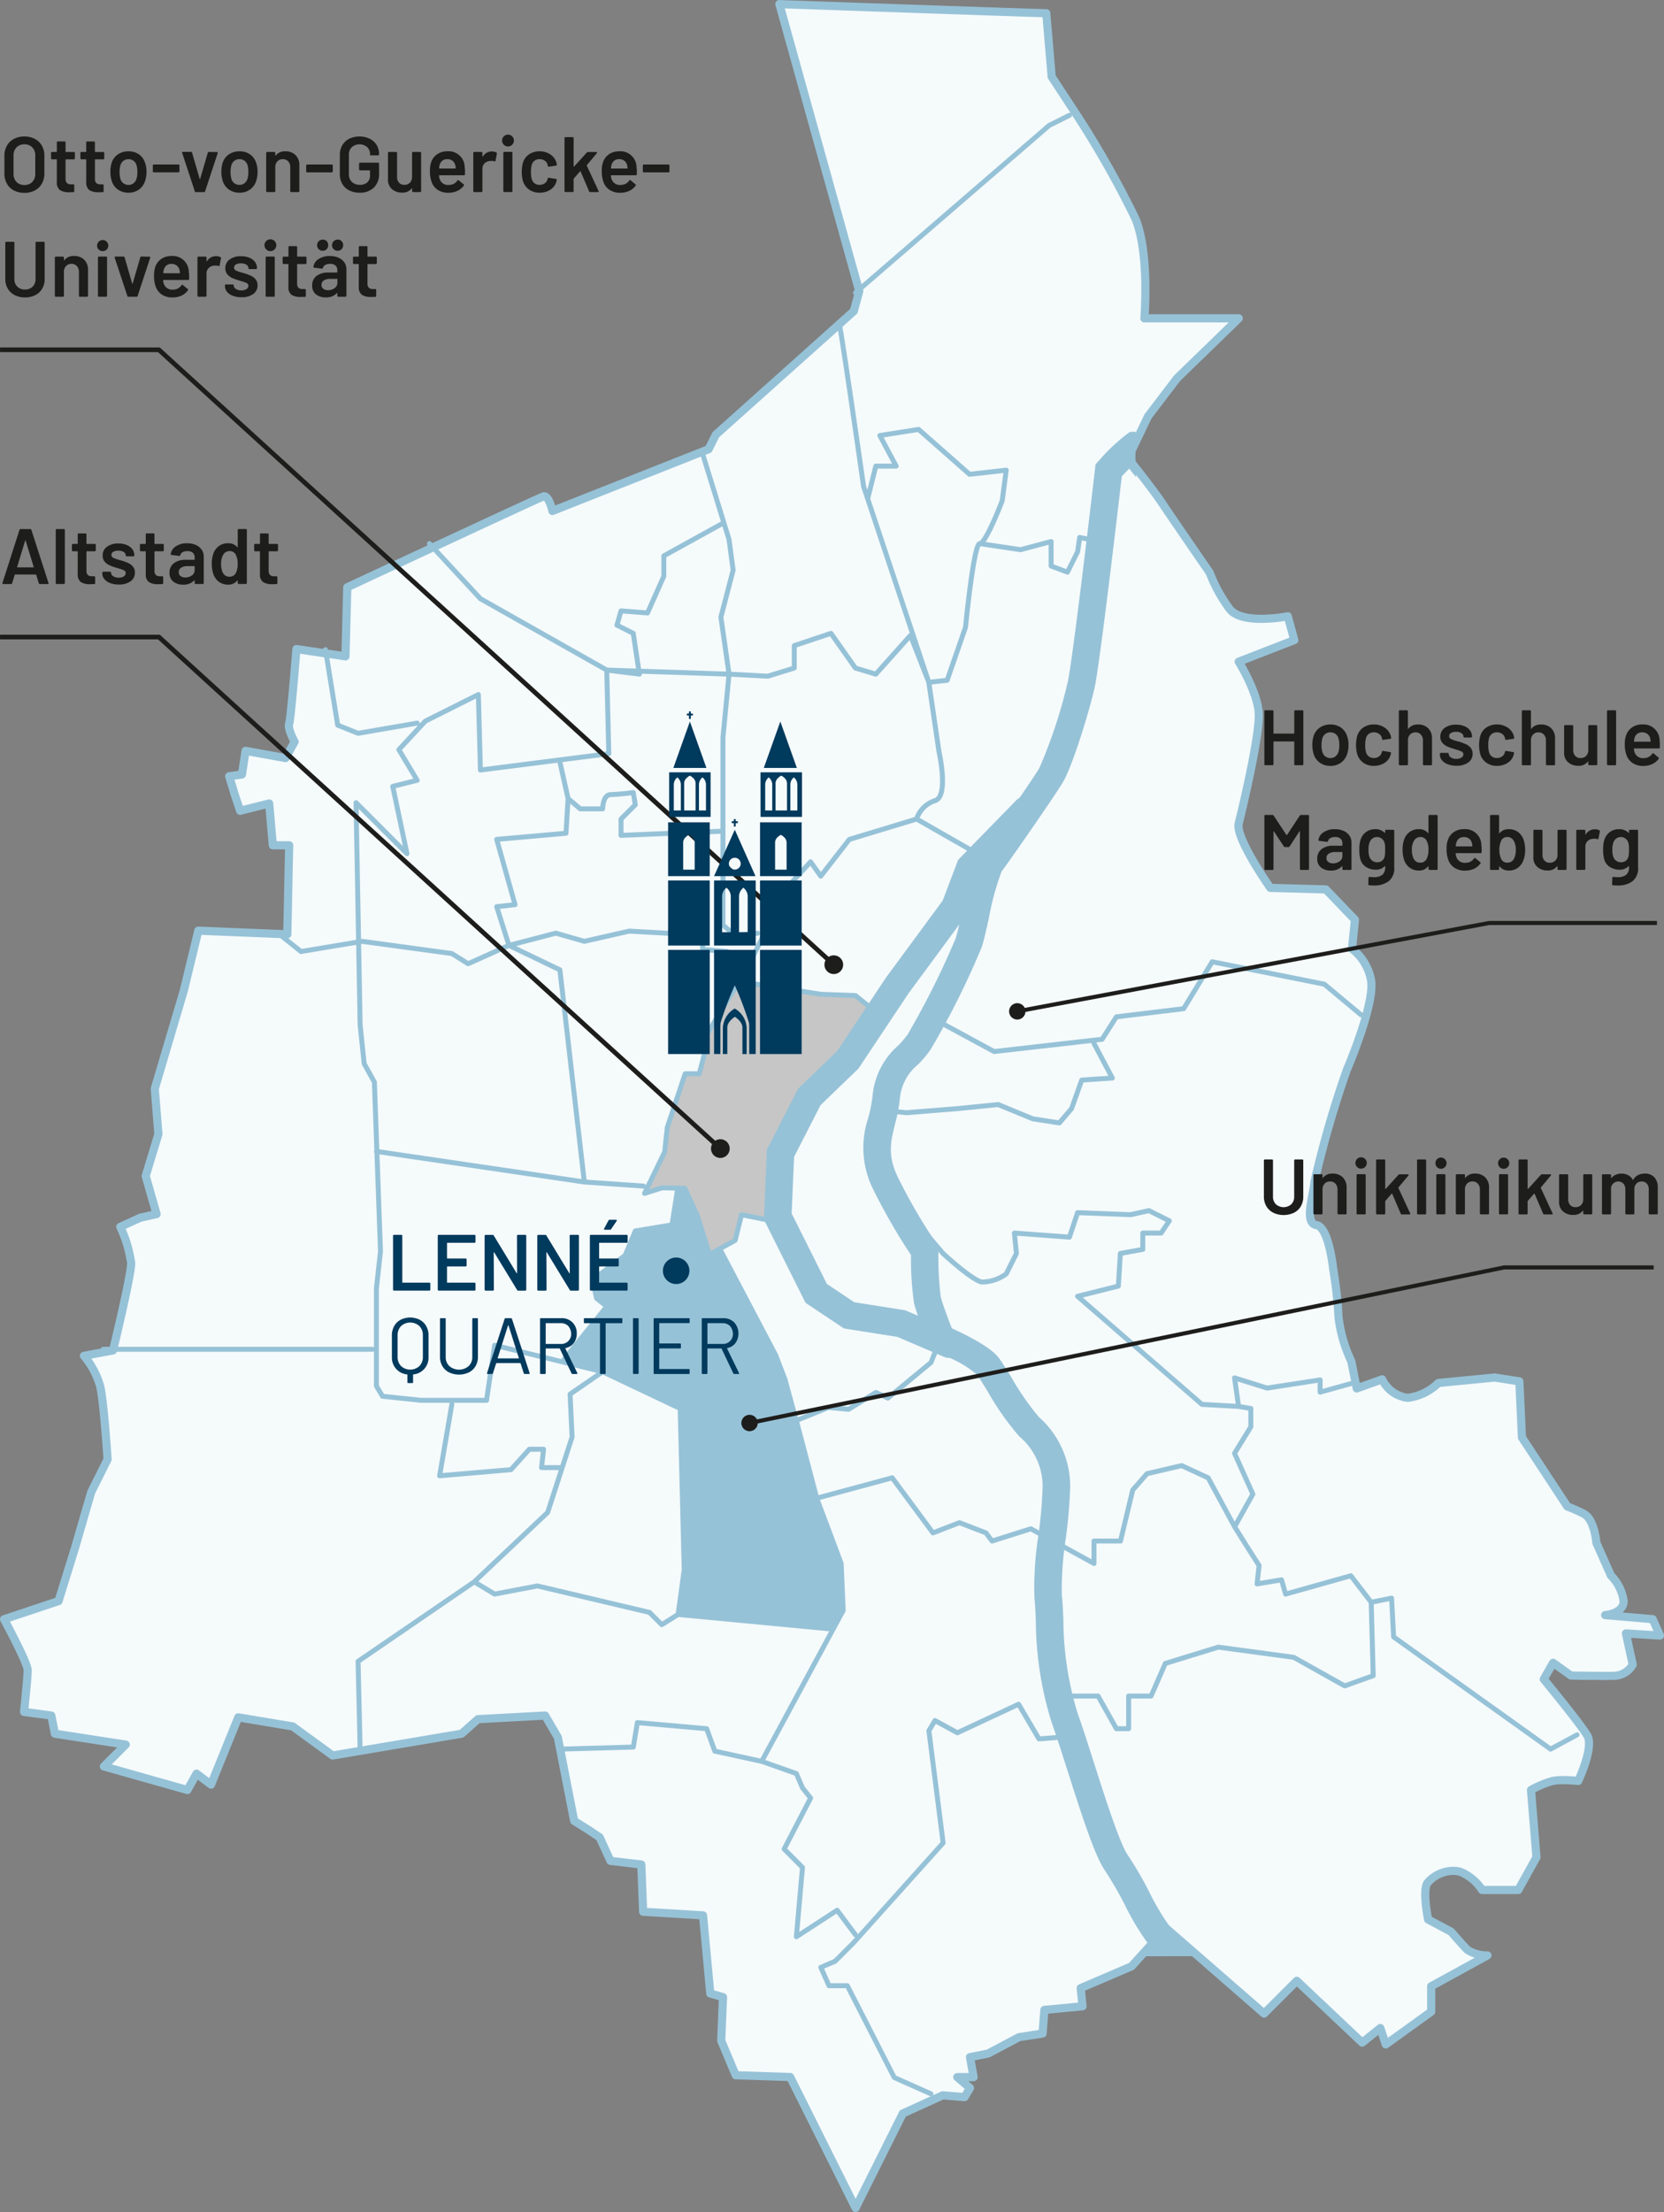 <?xml version="1.0" encoding="UTF-8"?> <svg xmlns="http://www.w3.org/2000/svg" id="Ebene_1" data-name="Ebene 1" viewBox="0 0 370.61 492.317"><rect x="0" y="0" width="370.61" height="492.317" fill="#808080" stroke="none"/><defs><style>.cls-1{fill:#f5fafb;}.cls-2{fill:#96c2d7;}.cls-3,.cls-4,.cls-6,.cls-9{fill:none;}.cls-3,.cls-4{stroke:#96c2d7;stroke-linecap:round;stroke-linejoin:round;}.cls-3{stroke-width:1.101px;}.cls-4{stroke-width:1.816px;}.cls-5{fill:#c6c6c6;}.cls-6,.cls-9{stroke:#1d1d1b;}.cls-6{stroke-width:1.04px;}.cls-7{fill:#1d1d1b;}.cls-8{fill:#003a5d;}.cls-9{stroke-width:0.911px;}</style></defs><title>Stadteilkarte</title><path class="cls-1" d="M176.826,5.748l17.793,63.893-1.213,4.447-30.731,27.5-1.619,3.234L126.28,118.57s-.726-3.267-1.835-3.267a.531.531,0,0,0-.185.033c-1.213.4-43.674,20.219-43.674,20.219l-.4,15.365L69.264,149.3s-1.213,15.367-1.617,16.58,1.213,4.043,1.213,4.043l-2.023,3.639-8.9-1.606-.807,5.254-2.832.406,1.213,4.045,1.215,3.629,6.469-1.619.812,9.3h3.639l-.416,19.813-19.813-.807-3.236,13.344-6.469,21.836.807,10.109-2.83,9.3,2.426,8.492-3.639.809L30.032,277.9a27.683,27.683,0,0,1,2.424,8.086c0,2.832-4.043,19.412-4.043,19.412L21.942,306.6a18.176,18.176,0,0,1,3.639,6.867c.809,3.639,1.619,16.176,1.619,16.176l-3.639,7.283L19.92,349.465l-3.639,11.727L4.15,365.233s5.256,9.7,5.256,11.322-.807,9.3-.807,9.3l6.066.809.807,4.043,15.772,2.426-4.855,4.854,18.6,5.254,2.02-3.637,3.236,2.424,6.066-14.961,12.131,2.023,8.895,6.469,28.715-4.852,3.639-3.234,14.963-.809,2.83,4.852,3.641,18.6,3.234,2.023,2.426,1.617,2.426,5.256,6.867.807.4,10.514,13.344.809,1.619,17.389,2.83.807-.4,9.7,3.234,7.684,12.131.4L193.8,496.249l10.512-21.016,8.9-4.045,4.855.4,1.213-2.02-2.832-2.426h3.639l-.807-4.449,4.043-.807,6.867-3.639,5.256-.812.406-5.254,8.492-.809-.406-4.043,11.322-4.852,7.684-8.494,21.836,19.006,7.283-7.283,14.566,13.75,4.043-3.238,1.213,3.639L322,452.578v-5.662l12.535-6.867a8.015,8.015,0,0,1-4.447-1.213c-1.213-1.213-3.641-4.043-3.641-4.043l-5.129-2.732s-1.34-6.567-.127-8.186a7.683,7.683,0,0,1,5.695-2.643,5.718,5.718,0,0,1,1.583.208,10.283,10.283,0,0,1,4.852,4.045H341.4l4.045-7.283-1.213-14.965a20.976,20.976,0,0,1,4.852-2.02,12.926,12.926,0,0,1,2.366-.179c1.677,0,3.3.179,3.3.179s3.56-7.491,2.018-10.109-9.7-12.537-9.7-12.537l2.081-3.637,3.985,2.828s4.23.079,7.443.079c.8,0,1.527,0,2.116-.017a4.912,4.912,0,0,0,4.193-2.5l-1.513-6.937,7.576.47-1.617-3.641-10.581-.909s4.11-.3,4.11-3.134a9.894,9.894,0,0,0-2.828-5.662l-3.238-7.283s-.4-5.256-2.828-6.469a32.04,32.04,0,0,0-3.639-1.619l-10.111-15.365-.578-12.485-5.487-.859-12.537,1.213a11.985,11.985,0,0,1-6.64,3.29,4.1,4.1,0,0,1-1.509-.273,7.184,7.184,0,0,1-4.386-3.824l-5.662,2.02L304.2,307.8a31.4,31.4,0,0,1-2.83-9.7,93.945,93.945,0,0,0-1.213-10.92s-.949-9.239-3.71-9.674-.8-6.049-.416-9.728a228.237,228.237,0,0,1,7.164-24.776c1.007-2.326,6.463-15.646,5.352-20.307a11.389,11.389,0,0,0-4.182-6.679l.647-6.475-6.482-6.746-12.356-.343s-7.851-11.109-7.043-14.343,4.848-20.065,4.447-24.793-4.447-11.2-4.447-11.2l12.383-4.807-1.457-5.3a33.754,33.754,0,0,1-5.866.562c-2.761,0-5.733-.454-7.075-2.177a33.891,33.891,0,0,1-4.449-8.09s-8.088-11.727-10.514-15.365-7.682-10.111-7.682-10.111l4.449-9.3,6.469-8.492,13.748-13.344H258.121s1.213-14.555-2.023-22.24A214.456,214.456,0,0,0,243.561,31.2l-6.082-9.272L236.27,7.783c-1.617,0-59.444-2.023-59.444-2.023" transform="translate(-3.242 -4.84)"></path><polygon class="cls-2" points="151.138 359.13 184.905 362.788 187.691 358.408 187.327 348.01 181.921 333.185 174.817 307.241 172.449 301.17 152.992 264.002 150.726 265.238 149.594 272.548 141.666 273.886 139.402 279.548 131.886 284.902 133.018 288.814 135.078 290.77 125.14 303.126 133.842 305.115 151.55 313.831 152.374 349.659 151.138 359.13"></polygon><path class="cls-3" d="M127.939,331.487h-4.085l.454-4.087h-3.177l-4.087,4.54L101.155,333.3l2.724-15.9m33.594-7.264-7.264,4.994.454,9.534-5.448,16.8L108.872,356.9m45.4-88.073-1.363,8.627-8.171,1.361-2.27,5.448-7.264,5.448.907,4.087,2.27,1.817-9.532,11.8m4.538-39.5,13.167.907m-59.473-7.718,46.306,6.81-5.448-47.215-11.349-5.448-9.081,4.087-3.631-2.27L83.9,214.352,70.281,216.62l-4.538-3.631m-39.5,92.159H86.173M221.461,125.825l9.081,1.361,6.808-1.817v5.45l3.633,1.361,2.27-4.54.454-3.177,4.54.907m-40.859,61.749,12.712,7.264m-53.572,32.232,3.646-7.37,8.612-17.144,4.5-4.915.489-.533,2.27,3.188,6.357-8.171,14.982-4.54a6.357,6.357,0,0,1,4.085-4.087c3.177-.907.909-10.9.909-10.9l-2.27-15.435L195.585,113.12s-4.994-34.957-5.448-36.32M96.161,165.78l-13.167,2.27-4.538-1.814-2.724-16.8m52.207,24.969,1.825,8.163m40.3,36.724-4.888-2.676-5.448-.454v-3.177l-16.345-.907-9.988,2.27-6.355-1.817L116.6,215.257l-2.732-8.617,4.085-.456-4.085-14.526L129.3,190.3l.462-7.726,2.715,2.289h4.994s0-3.177,1.817-3.177a47.221,47.221,0,0,0,4.994-.454l.454,2.724-3.177,3.177v3.631l22.244-.907m-4.076-84,5.893,19.077.907,6.81L163.8,142.183l1.817,12.712L164.26,168.97v41.766l2.724,2.27,4.994-.454M98.885,125.831l11.349,12.256,28.147,15.891,27.24.907,8.625.454,5.9-1.814v-4.994l8.171-2.724,5.448,7.718,4.54,1.361,7.718-8.625,4.087,10.441,4.085-.454,4.087-11.8s1.817-18.613,3.177-18.613,4.994-9.534,4.994-9.534l.9-6.81-8.171.909-11.349-9.988-8.627,1.361,3.633,6.81h-4.532l-1.817,7.264m-42.22,248.331,1.361-9.988-.9-35.865-17.252-8.173-24.062-5.9-1.814,12.258H97.068l-8.625-.907-1.363-2.27V291.536l.907-8.171-1.361-37.681-2.27-4.087-.907-8.625-.909-49.486,11.351,11.361-3.179-14.982,5.45-1.363-4.087-6.808,5.9-6.357,11.813-5.912.454,16.8,28.592-3.641-.454-18.613,7.264.907-1.361-9.079-3.633-1.817.909-3.177,5.9.454,3.631-8.171v-4.532l13.167-7.264M279.12,317.866l-8.171-.454-27.7-24.06,9.07-2.27.454-7.264,4.994-.907v-3.633h4.087l1.817-2.724-4.54-2.27-4.087.909-11.8-.456-1.817,5.45-12.258-.909.454,4.54-2.27,4.54a9.159,9.159,0,0,1-5.448,1.817c-2.27-.456-8.625-6.357-8.625-6.357l-13.6-15.889.907-15.891,4.54.456,11.349-.909,9.081-.907,7.718,3.177,5.9.909,2.724-3.179,2.27-6.355,6.81-.454-4.087-7.718m31.325,107.594,4.068-7.27L278.2,328.3l3.631-5.9v-4.078l-2.724-.456-.907-6.355,7.262,2.27,11.8-1.817v2.724l8.171-2.27M187.866,367.345l-33.6-3.177-3.633,2.27-2.724-2.724-24.97-5.9-9.534,1.817-4.538-2.724L82.993,374.61l.456,19.522M185.142,338.3l5.448,14.526.454,10.441-18.159,33.6m20.882,38.589L189.691,430l-9.081,5.9,1.363-15.435-4.087-4.087,5.9-11.349-1.814-2.27-1.363-3.177-7.718-2.724-10.441-2.27-1.817-4.994L145.2,388.234l-.907,5.448-16.345.456M308.636,361.45l.454,16.343-6.357,2.27-11.349-6.355-16.8-2.27-11.8,3.631-3.175,7.258h-4.994v7.264h-2.724l-4.085-7.264h-7.72l.456,9.079-5.9.456-4.538-7.718L216.478,390.5l-4.994-2.724-1.361,2.27,3.177,24.97-19.976,22.246-4.087,4.085-3.177,1.363,1.817,4.085h4.085l10.444,20.429,8.171,3.633m143.913-79.9-5.9,3.179-34.957-24.97-.454-8.627-4.538.909-4.54-5.9-14.528,4.087-.907-3.177-5.45.907.456-4.087-3.179-4.994-2.268-3.631-5.9-10.895-5.9-2.724L258.7,332.84l-3.177,3.633L252.8,347.822h-5.9v4.994L232.824,345.1l-8.627,2.724-1.361-1.814-5.9-2.27-5.9,2.27-9.081-12.258-16.8,4.54-4.54-17.252M306.368,230.7l-8.173-6.81-24.97-4.994-6.357,10.444-14.982,1.814-3.177,4.994-24.06,2.73-10.9-5.9M241.447,30.493l-4.54,2.27L193.768,70" transform="translate(-3.242 -4.84)"></path><path class="cls-4" d="M176.826,5.748l17.793,63.893-1.213,4.447-30.731,27.5-1.619,3.234L126.28,118.57s-.726-3.267-1.835-3.267a.531.531,0,0,0-.185.033c-1.213.4-43.674,20.219-43.674,20.219l-.4,15.365L69.264,149.3s-1.213,15.367-1.617,16.58,1.213,4.043,1.213,4.043l-2.023,3.639-8.9-1.606-.807,5.254-2.832.406,1.213,4.045,1.215,3.629,6.469-1.619.812,9.3h3.639l-.416,19.813-19.813-.807-3.236,13.344-6.469,21.836.807,10.109-2.83,9.3,2.426,8.492-3.639.809L30.032,277.9a27.683,27.683,0,0,1,2.424,8.086c0,2.832-4.043,19.412-4.043,19.412L21.942,306.6a18.176,18.176,0,0,1,3.639,6.867c.809,3.639,1.619,16.176,1.619,16.176l-3.639,7.283L19.92,349.465l-3.639,11.727L4.15,365.233s5.256,9.7,5.256,11.322-.807,9.3-.807,9.3l6.066.809.807,4.043,15.772,2.426-4.855,4.854,18.6,5.254,2.02-3.637,3.236,2.424,6.066-14.961,12.131,2.023,8.895,6.469,28.715-4.852,3.639-3.234,14.963-.809,2.83,4.852,3.641,18.6,3.234,2.023,2.426,1.617,2.426,5.256,6.867.807.4,10.514,13.344.809,1.619,17.389,2.83.807-.4,9.7,3.234,7.684,12.131.4L193.8,496.249l10.512-21.016,8.9-4.045,4.855.4,1.213-2.02-2.832-2.426h3.639l-.807-4.449,4.043-.807,6.867-3.639,5.256-.812.406-5.254,8.492-.809-.406-4.043,11.322-4.852,7.684-8.494,21.836,19.006,7.283-7.283,14.566,13.75,4.043-3.238,1.213,3.639L322,452.578v-5.662l12.535-6.867a8.015,8.015,0,0,1-4.447-1.213c-1.213-1.213-3.641-4.043-3.641-4.043l-5.129-2.732s-1.34-6.567-.127-8.186a7.683,7.683,0,0,1,5.695-2.643,5.718,5.718,0,0,1,1.583.208,10.283,10.283,0,0,1,4.852,4.045H341.4l4.045-7.283-1.213-14.965a20.976,20.976,0,0,1,4.852-2.02,12.926,12.926,0,0,1,2.366-.179c1.677,0,3.3.179,3.3.179s3.56-7.491,2.018-10.109-9.7-12.537-9.7-12.537l2.081-3.637,3.985,2.828s4.23.079,7.443.079c.8,0,1.527,0,2.116-.017a4.912,4.912,0,0,0,4.193-2.5l-1.513-6.937,7.576.47-1.617-3.641-10.581-.909s4.11-.3,4.11-3.134a9.894,9.894,0,0,0-2.828-5.662l-3.238-7.283s-.4-5.256-2.828-6.469a32.04,32.04,0,0,0-3.639-1.619l-10.111-15.365-.578-12.485-5.487-.859-12.537,1.213a11.985,11.985,0,0,1-6.64,3.29,4.1,4.1,0,0,1-1.509-.273,7.184,7.184,0,0,1-4.386-3.824l-5.662,2.02L304.2,307.8a31.4,31.4,0,0,1-2.83-9.7,93.945,93.945,0,0,0-1.213-10.92s-.949-9.239-3.71-9.674-.8-6.049-.416-9.728a228.237,228.237,0,0,1,7.164-24.776c1.007-2.326,6.463-15.646,5.352-20.307a11.389,11.389,0,0,0-4.182-6.679l.647-6.475-6.482-6.746-12.356-.343s-7.851-11.109-7.043-14.343,4.848-20.065,4.447-24.793-4.447-11.2-4.447-11.2l12.383-4.807-1.457-5.3a33.754,33.754,0,0,1-5.866.562c-2.761,0-5.733-.454-7.075-2.177a33.891,33.891,0,0,1-4.449-8.09s-8.088-11.727-10.514-15.365-7.682-10.111-7.682-10.111l4.449-9.3,6.469-8.492,13.748-13.344H258.121s1.213-14.555-2.023-22.24A214.456,214.456,0,0,0,243.561,31.2l-6.082-9.272L236.27,7.783c-1.617,0-59.444-2.023-59.444-2.023" transform="translate(-3.242 -4.84)"></path><polyline class="cls-3" points="160.233 277.811 172.741 301.58 174.826 306.996 177.329 316.174 184.504 313.253 189.002 313.669 195.084 309.917 197.758 311.168 207.349 303.248 209.85 296.991"></polyline><polygon class="cls-5" points="143.558 265.607 148.04 256.382 148.61 250.962 152.603 238.983 155.741 238.983 157.168 233.564 157.453 230.142 164.582 218.447 182.837 221.3 190.538 221.585 194.496 224.786 183.236 240.213 178.827 245.879 175.706 254.385 173.138 258.663 172.283 271.782 165.152 270.357 163.727 276.061 158.023 279.198 155.32 270.609 152.538 264.477 147.469 264.369 143.558 265.607"></polygon><polygon class="cls-3" points="143.558 265.607 148.04 256.382 148.61 250.962 152.603 238.983 155.741 238.983 157.168 233.564 157.453 230.142 164.582 218.447 182.837 221.3 190.538 221.585 194.496 224.786 183.236 240.213 178.827 245.879 175.706 254.385 173.138 258.663 172.283 271.782 165.152 270.357 163.727 276.061 158.023 279.198 155.32 270.609 152.538 264.477 147.469 264.369 143.558 265.607"></polygon><path class="cls-2" d="M207.671,297.674l-2.832-1.213-11.334-1.787-6.1-4.072-7.847-15.689.549-12.605,5.882-11.486,8.433-8.132,11.151-16.73,11.315-15.354c-.3,1.319-.585,2.447-.82,3.152a187.085,187.085,0,0,1-10.652,21.289,19.581,19.581,0,0,1-2.214,2.572,16.891,16.891,0,0,0-5.618,11.078,31.683,31.683,0,0,1-.953,4.923,20.721,20.721,0,0,0,1.265,16.291,135.554,135.554,0,0,0,8.242,14.258,68.353,68.353,0,0,0,.7,10.8c.179.718.487,1.681.843,2.7m62.169,142.55a56.838,56.838,0,0,0-5.6-5.941,54.276,54.276,0,0,1-5.077-8.415,84.891,84.891,0,0,0-4.682-8.053c-1.823-2.551-4.963-12.389-7.491-20.292-1.323-4.149-2.574-8.065-3.745-11.361a71.854,71.854,0,0,1-3.179-20.875c-.089-2.081-.169-3.856-.335-5.354a72.553,72.553,0,0,1,.874-12.664,109.942,109.942,0,0,0,.98-11.461,20.6,20.6,0,0,0-7.012-15.618,60.78,60.78,0,0,1-6.1-8.816c-1.109-1.8-2.066-3.352-2.784-4.309-1.856-2.478-7.526-5.252-10.458-6.571-.816-2.081-2.1-5.5-2.474-7.012a75.1,75.1,0,0,1-.522-10.267v-.963l-.551-.789a126.994,126.994,0,0,1-8.323-14.293c-2.541-5.077-1.771-8.169-.8-12.083a37.421,37.421,0,0,0,1.109-5.843,10.971,10.971,0,0,1,3.943-7.4,24.455,24.455,0,0,0,2.894-3.417,184.07,184.07,0,0,0,11.365-22.745c.491-1.475,1.013-3.843,1.619-6.582a59.1,59.1,0,0,1,2.817-10.287c1.971-2.624,11.74-16.68,13.631-19.83,2.2-3.677,5.97-16.049,7.089-21.093,1.153-5.179,5.287-40.459,6.053-47.026.553-.589,1.119-1.167,1.665-1.715.462.589.972,1.248,1.5,1.919l-.123-2.368v-7.778l-1.271.069a41.606,41.606,0,0,0-6.958,6.48l-.662.728-.112.976c-1.685,14.543-5.123,43.158-6.063,47.392a109.834,109.834,0,0,1-6.363,19.268c-.639,1.063-2.355,3.627-4.37,6.561a2.966,2.966,0,0,0-.71.524l-12.982,13.3-3.442,9.072L200.6,222.386l-10.9,16.365L181,247.131l-6.958,13.586-.674,15.525,9.28,18.557,8.571,5.716,11.9,1.873,10.352,4.436a3.052,3.052,0,0,0,1.2.248l.112-.017a24.619,24.619,0,0,1,6,3.685c.551.732,1.484,2.247,2.47,3.847a62.092,62.092,0,0,0,6.987,9.934,14.568,14.568,0,0,1,5.221,11.293,106.735,106.735,0,0,1-.938,10.743,73,73,0,0,0-.878,14.056c.144,1.294.218,2.988.3,4.946a76.96,76.96,0,0,0,3.521,22.643c1.134,3.209,2.37,7.075,3.681,11.186,3.6,11.268,6.12,18.885,8.336,21.986a85.088,85.088,0,0,1,4.276,7.4,56.272,56.272,0,0,0,5.72,9.38l-1.873,2.081Z" transform="translate(-3.242 -4.84)"></path><polyline class="cls-6" points="185.704 214.712 35.396 77.856 0.007 77.856"></polyline><path class="cls-7" d="M190.967,219.049a2.081,2.081,0,1,0-1.518,2.522,2.082,2.082,0,0,0,1.518-2.522h0" transform="translate(-3.242 -4.84)"></path><path class="cls-7" d="M11.885,134.652l-.576-1.873c-.025-.046-.054-.071-.087-.071H6.606c-.035,0-.065.025-.087.071l-.576,1.873a.221.221,0,0,1-.227.175H3.966a.206.206,0,0,1-.156-.06.194.194,0,0,1-.019-.185l3.793-11.815a.219.219,0,0,1,.227-.175H10a.222.222,0,0,1,.229.175l3.81,11.815a.2.2,0,0,1,.017.087c0,.106-.065.158-.191.158H12.113A.219.219,0,0,1,11.885,134.652ZM7.13,131.114h3.548c.071,0,.094-.033.071-.1l-1.8-5.849c0-.048-.029-.071-.052-.071s-.042.023-.052.071L7.06,131.016c-.01.071.012.1.071.1Z" transform="translate(-3.242 -4.84)"></path><path class="cls-7" d="M15.722,134.766a.2.2,0,0,1-.062-.15V122.8a.208.208,0,0,1,.208-.208h1.608a.208.208,0,0,1,.208.208v11.815a.208.208,0,0,1-.208.208H15.868A.2.2,0,0,1,15.722,134.766Z" transform="translate(-3.242 -4.84)"></path><path class="cls-7" d="M24.511,127.477a.2.2,0,0,1-.148.06H22.582a.077.077,0,0,0-.089.062.07.07,0,0,0,0,.025v4.212a1.344,1.344,0,0,0,.289.961,1.235,1.235,0,0,0,.918.3h.524a.208.208,0,0,1,.208.208v1.311a.208.208,0,0,1-.189.226h-.02l-.909.019a3.651,3.651,0,0,1-2.062-.472,2.061,2.061,0,0,1-.7-1.783v-4.979a.077.077,0,0,0-.065-.087.081.081,0,0,0-.022,0h-1a.208.208,0,0,1-.208-.208V126.11a.212.212,0,0,1,.062-.15.193.193,0,0,1,.148-.062h1a.077.077,0,0,0,.087-.065.081.081,0,0,0,0-.022v-2.043a.208.208,0,0,1,.208-.208h1.521a.208.208,0,0,1,.208.208v2.043c0,.06.029.087.089.087h1.781a.2.2,0,0,1,.148.062.2.2,0,0,1,.062.15v1.221A.2.2,0,0,1,24.511,127.477Z" transform="translate(-3.242 -4.84)"></path><path class="cls-7" d="M27.763,134.608a3,3,0,0,1-1.284-.891,1.981,1.981,0,0,1-.456-1.269v-.156a.208.208,0,0,1,.208-.208h1.538a.208.208,0,0,1,.208.208v.035a.917.917,0,0,0,.481.759,2.12,2.12,0,0,0,1.215.325,2.033,2.033,0,0,0,1.136-.289.85.85,0,0,0,.437-.726.652.652,0,0,0-.358-.6,5.927,5.927,0,0,0-1.163-.416l-.664-.208a9.81,9.81,0,0,1-1.5-.56,2.988,2.988,0,0,1-1.04-.812,2.024,2.024,0,0,1-.416-1.321,2.315,2.315,0,0,1,.961-1.948A4.094,4.094,0,0,1,29.6,125.8a4.782,4.782,0,0,1,1.873.341,2.848,2.848,0,0,1,1.248.943,2.287,2.287,0,0,1,.437,1.373.208.208,0,0,1-.208.208H31.46a.212.212,0,0,1-.15-.062.2.2,0,0,1-.06-.148.907.907,0,0,0-.445-.762,2.557,2.557,0,0,0-2.324-.052.786.786,0,0,0-.429.71.688.688,0,0,0,.416.637,7.242,7.242,0,0,0,1.371.481l.385.106a11.962,11.962,0,0,1,1.556.568,3.035,3.035,0,0,1,1.065.8,1.994,1.994,0,0,1,.437,1.336,2.272,2.272,0,0,1-.978,1.95,4.346,4.346,0,0,1-2.605.707A5.336,5.336,0,0,1,27.763,134.608Z" transform="translate(-3.242 -4.84)"></path><path class="cls-7" d="M39.665,127.477a.2.2,0,0,1-.148.06H37.734a.077.077,0,0,0-.087.065.081.081,0,0,0,0,.022v4.212a1.334,1.334,0,0,0,.289.961,1.225,1.225,0,0,0,.918.3h.524a.208.208,0,0,1,.208.208v1.311a.208.208,0,0,1-.189.226h-.02l-.909.019a3.641,3.641,0,0,1-2.062-.472,2.057,2.057,0,0,1-.7-1.783v-4.979a.077.077,0,0,0-.065-.087.081.081,0,0,0-.022,0h-1a.208.208,0,0,1-.208-.208V126.11a.21.21,0,0,1,.06-.15.2.2,0,0,1,.15-.062h1a.077.077,0,0,0,.087-.065.081.081,0,0,0,0-.022v-2.043a.21.21,0,0,1,.06-.15.2.2,0,0,1,.15-.062H37.44a.208.208,0,0,1,.208.208v2.043a.077.077,0,0,0,.065.087h1.8a.2.2,0,0,1,.148.062.2.2,0,0,1,.062.15v1.221A.2.2,0,0,1,39.665,127.477Z" transform="translate(-3.242 -4.84)"></path><path class="cls-7" d="M46.875,126.139a3.054,3.054,0,0,1,1.294,1.057,2.683,2.683,0,0,1,.454,1.529v5.891a.208.208,0,0,1-.208.208H46.807a.205.205,0,0,1-.21-.21v-.56c0-.033-.012-.054-.035-.06a.072.072,0,0,0-.071.027,3.184,3.184,0,0,1-2.482.943,3.4,3.4,0,0,1-2.158-.668A2.353,2.353,0,0,1,41,132.321a2.56,2.56,0,0,1,.953-2.124,4.2,4.2,0,0,1,2.682-.759h1.873a.077.077,0,0,0,.087-.065.081.081,0,0,0,0-.022v-.416a1.371,1.371,0,0,0-.4-1.057,1.711,1.711,0,0,0-1.207-.377,2.129,2.129,0,0,0-1.074.237,1.013,1.013,0,0,0-.516.655.2.2,0,0,1-.246.175l-1.7-.208a.4.4,0,0,1-.148-.06.1.1,0,0,1-.044-.114,2.448,2.448,0,0,1,1.144-1.748,4.384,4.384,0,0,1,2.526-.68A4.59,4.59,0,0,1,46.875,126.139Zm-.89,6.765a1.38,1.38,0,0,0,.612-1.155v-.82a.077.077,0,0,0-.065-.087.081.081,0,0,0-.022,0H45.04a2.637,2.637,0,0,0-1.457.35,1.121,1.121,0,0,0-.533,1,1.013,1.013,0,0,0,.416.866,1.717,1.717,0,0,0,1.057.306A2.4,2.4,0,0,0,45.985,132.9Z" transform="translate(-3.242 -4.84)"></path><path class="cls-7" d="M56.254,122.643a.2.2,0,0,1,.148-.06H58.01a.208.208,0,0,1,.208.208v11.815a.208.208,0,0,1-.208.208H56.4a.208.208,0,0,1-.208-.208v-.518a.068.068,0,0,0-.033-.069c-.023-.011-.048,0-.071.033a2.494,2.494,0,0,1-2.01.909,3.362,3.362,0,0,1-2.1-.647,3.6,3.6,0,0,1-1.248-1.8,7.1,7.1,0,0,1-.316-2.185,6.792,6.792,0,0,1,.3-2.133,3.628,3.628,0,0,1,1.248-1.8,3.457,3.457,0,0,1,2.149-.645,2.512,2.512,0,0,1,1.975.872.07.07,0,0,0,.071.027c.023,0,.033-.027.033-.062V122.8A.2.2,0,0,1,56.254,122.643Zm-.08,7.7a4.037,4.037,0,0,0-.437-2.081,1.479,1.479,0,0,0-1.328-.77,1.607,1.607,0,0,0-1.4.735,3.74,3.74,0,0,0-.524,2.133,4.267,4.267,0,0,0,.416,2.01,1.609,1.609,0,0,0,1.486.832,1.526,1.526,0,0,0,1.382-.832,4.189,4.189,0,0,0,.4-2.016v-.011Z" transform="translate(-3.242 -4.84)"></path><path class="cls-7" d="M65.1,127.477a.21.21,0,0,1-.15.06H63.166a.077.077,0,0,0-.087.065.081.081,0,0,0,0,.022v4.212a1.344,1.344,0,0,0,.287.961,1.234,1.234,0,0,0,.92.3h.524a.208.208,0,0,1,.208.208v1.311a.208.208,0,0,1-.189.226h-.02l-.909.019a3.656,3.656,0,0,1-2.064-.472,2.067,2.067,0,0,1-.7-1.783v-4.979a.077.077,0,0,0-.065-.087.081.081,0,0,0-.022,0h-.993a.208.208,0,0,1-.208-.208V126.11a.21.21,0,0,1,.06-.15.206.206,0,0,1,.148-.062h1a.077.077,0,0,0,.087-.065.081.081,0,0,0,0-.022v-2.043a.208.208,0,0,1,.208-.208H62.87a.208.208,0,0,1,.208.208v2.043a.077.077,0,0,0,.065.087.081.081,0,0,0,.022,0h1.781a.212.212,0,0,1,.15.062.2.2,0,0,1,.062.15v1.221A.2.2,0,0,1,65.1,127.477Z" transform="translate(-3.242 -4.84)"></path><path class="cls-7" d="M6.343,47.231A3.743,3.743,0,0,1,4.778,45.72a4.53,4.53,0,0,1-.551-2.256V39.48a4.38,4.38,0,0,1,.56-2.229,3.856,3.856,0,0,1,1.565-1.5,4.863,4.863,0,0,1,2.31-.535A4.92,4.92,0,0,1,11,35.749a3.857,3.857,0,0,1,1.563,1.5,4.4,4.4,0,0,1,.56,2.229v3.985a4.481,4.481,0,0,1-.56,2.256A3.829,3.829,0,0,1,11,47.232a4.915,4.915,0,0,1-2.335.535A4.941,4.941,0,0,1,6.343,47.231Zm4.091-1.9a2.479,2.479,0,0,0,.664-1.8V39.463a2.5,2.5,0,0,0-.664-1.819,2.357,2.357,0,0,0-1.767-.682,2.339,2.339,0,0,0-1.748.682,2.5,2.5,0,0,0-.664,1.819v4.072a2.466,2.466,0,0,0,.664,1.8,2.339,2.339,0,0,0,1.748.683A2.356,2.356,0,0,0,10.434,45.335Z" transform="translate(-3.242 -4.84)"></path><path class="cls-7" d="M19.862,40.244a.206.206,0,0,1-.148.062H17.931a.077.077,0,0,0-.087.065.081.081,0,0,0,0,.022v4.212a1.344,1.344,0,0,0,.287.961,1.234,1.234,0,0,0,.92.3h.524a.208.208,0,0,1,.208.208h0v1.311a.208.208,0,0,1-.189.226h-.02l-.909.017a3.649,3.649,0,0,1-2.062-.47,2.06,2.06,0,0,1-.7-1.783V40.39a.078.078,0,0,0-.07-.087H14.819a.208.208,0,0,1-.208-.208h0V38.87a.208.208,0,0,1,.208-.208h1a.078.078,0,0,0,.087-.07.054.054,0,0,0,0-.018V36.529a.208.208,0,0,1,.208-.208h1.521a.208.208,0,0,1,.208.208h0v2.05a.077.077,0,0,0,.065.087.081.081,0,0,0,.022,0H19.71a.208.208,0,0,1,.208.208h0V40.1A.186.186,0,0,1,19.862,40.244Z" transform="translate(-3.242 -4.84)"></path><path class="cls-7" d="M26.4,40.244a.2.2,0,0,1-.15.062H24.475a.079.079,0,0,0-.089.067.067.067,0,0,0,0,.02v4.212a1.349,1.349,0,0,0,.289.961,1.235,1.235,0,0,0,.918.3h.524a.208.208,0,0,1,.208.208h0v1.311a.208.208,0,0,1-.189.226h-.02l-.909.017a3.649,3.649,0,0,1-2.062-.47,2.08,2.08,0,0,1-.7-1.783V40.39a.077.077,0,0,0-.065-.087H21.354a.208.208,0,0,1-.208-.208h0V38.87a.208.208,0,0,1,.208-.208h1a.077.077,0,0,0,.087-.065.081.081,0,0,0,0-.022V36.53a.208.208,0,0,1,.208-.208h1.521a.208.208,0,0,1,.208.208h0v2.05a.08.08,0,0,0,.069.088h1.8a.205.205,0,0,1,.21.21V40.1A.19.19,0,0,1,26.4,40.244Z" transform="translate(-3.242 -4.84)"></path><path class="cls-7" d="M29.511,47.031a3.7,3.7,0,0,1-1.39-1.941,6.588,6.588,0,0,1-.295-1.991,6.5,6.5,0,0,1,.279-1.993A3.585,3.585,0,0,1,29.5,39.2a4.137,4.137,0,0,1,2.395-.68,3.905,3.905,0,0,1,2.289.68,3.647,3.647,0,0,1,1.373,1.889,5.729,5.729,0,0,1,.314,1.993,6.284,6.284,0,0,1-.3,1.991,3.764,3.764,0,0,1-1.38,1.95,3.874,3.874,0,0,1-2.326.707A3.983,3.983,0,0,1,29.511,47.031Zm3.479-1.417a2.059,2.059,0,0,0,.672-1.04,5.163,5.163,0,0,0,.177-1.459,4.843,4.843,0,0,0-.175-1.457A1.911,1.911,0,0,0,33,40.634a1.869,1.869,0,0,0-1.155-.358,1.8,1.8,0,0,0-1.117.358,2,2,0,0,0-.683,1.024,6.253,6.253,0,0,0,0,2.936,1.91,1.91,0,0,0,.674,1.04A1.851,1.851,0,0,0,31.88,46,1.723,1.723,0,0,0,32.99,45.614Z" transform="translate(-3.242 -4.84)"></path><path class="cls-7" d="M37.341,43.142a.2.2,0,0,1-.06-.148v-1.33a.2.2,0,0,1,.06-.148.2.2,0,0,1,.15-.062H43a.208.208,0,0,1,.208.208h0v1.33A.208.208,0,0,1,43,43.2h-5.5A.2.2,0,0,1,37.341,43.142Z" transform="translate(-3.242 -4.84)"></path><path class="cls-7" d="M46.632,47.416l-2.815-8.531A.226.226,0,0,1,43.8,38.8c0-.106.065-.158.191-.158h1.783a.232.232,0,0,1,.246.175l1.7,5.837a.05.05,0,0,0,.052.052c.025,0,.04-.017.052-.052l1.7-5.826a.231.231,0,0,1,.243-.175l1.783.033a.169.169,0,0,1,.175.245l-2.8,8.5a.219.219,0,0,1-.227.175H46.858A.209.209,0,0,1,46.632,47.416Z" transform="translate(-3.242 -4.84)"></path><path class="cls-7" d="M54.231,47.031a3.686,3.686,0,0,1-1.39-1.941,7.037,7.037,0,0,1-.019-3.985,3.6,3.6,0,0,1,1.4-1.906,4.145,4.145,0,0,1,2.4-.68,3.905,3.905,0,0,1,2.3.68,3.638,3.638,0,0,1,1.371,1.889,5.652,5.652,0,0,1,.314,1.993,6.31,6.31,0,0,1-.295,1.991,3.769,3.769,0,0,1-1.382,1.95,3.871,3.871,0,0,1-2.324.707A3.972,3.972,0,0,1,54.231,47.031Zm3.477-1.417a2.059,2.059,0,0,0,.672-1.04,5.2,5.2,0,0,0,.175-1.469,4.843,4.843,0,0,0-.175-1.457,1.9,1.9,0,0,0-.664-1.024,1.862,1.862,0,0,0-1.153-.358,1.8,1.8,0,0,0-1.119.358,2.015,2.015,0,0,0-.683,1.024,6.253,6.253,0,0,0,0,2.936,1.921,1.921,0,0,0,.674,1.04,1.856,1.856,0,0,0,1.163.368,1.725,1.725,0,0,0,1.105-.379h0Z" transform="translate(-3.242 -4.84)"></path><path class="cls-7" d="M69.065,39.357a3.084,3.084,0,0,1,.849,2.289v5.735a.208.208,0,0,1-.208.208H68.1a.208.208,0,0,1-.208-.208V42.067a1.872,1.872,0,0,0-.454-1.3,1.558,1.558,0,0,0-1.207-.5,1.607,1.607,0,0,0-1.215.489,1.811,1.811,0,0,0-.462,1.294v5.331a.208.208,0,0,1-.208.208H62.736a.208.208,0,0,1-.208-.208V38.868a.208.208,0,0,1,.208-.208h1.608a.208.208,0,0,1,.208.208v.56c0,.035,0,.058.035.069s.04,0,.052-.033a2.543,2.543,0,0,1,2.166-.945A3.084,3.084,0,0,1,69.065,39.357Z" transform="translate(-3.242 -4.84)"></path><path class="cls-7" d="M71.5,43.142a.206.206,0,0,1-.062-.148v-1.33a.208.208,0,0,1,.208-.208h5.506a.208.208,0,0,1,.208.208v1.33a.208.208,0,0,1-.208.208H71.66A.2.2,0,0,1,71.5,43.142Z" transform="translate(-3.242 -4.84)"></path><path class="cls-7" d="M81.011,47.214a3.681,3.681,0,0,1-1.538-1.457,4.271,4.271,0,0,1-.543-2.168V39.357a4.261,4.261,0,0,1,.543-2.177,3.705,3.705,0,0,1,1.538-1.457,5.4,5.4,0,0,1,4.578,0A3.8,3.8,0,0,1,87.118,37.1a3.678,3.678,0,0,1,.541,1.975v.139a.2.2,0,0,1-.06.148.206.206,0,0,1-.148.062H85.859a.208.208,0,0,1-.208-.208v-.087a2.055,2.055,0,0,0-.639-1.554,2.646,2.646,0,0,0-3.419.025,2.26,2.26,0,0,0-.645,1.685v4.37a2.206,2.206,0,0,0,.68,1.688,2.477,2.477,0,0,0,1.767.639,2.355,2.355,0,0,0,1.652-.551,1.943,1.943,0,0,0,.6-1.513V42.84a.078.078,0,0,0-.07-.087H83.421a.208.208,0,0,1-.208-.208V41.251a.21.21,0,0,1,.062-.148.2.2,0,0,1,.148-.06H87.46a.208.208,0,0,1,.208.208v2.237a4.1,4.1,0,0,1-1.18,3.121,4.409,4.409,0,0,1-3.171,1.119A4.944,4.944,0,0,1,81.011,47.214Z" transform="translate(-3.242 -4.84)"></path><path class="cls-7" d="M95.09,38.718a.21.21,0,0,1,.15-.06h1.59a.208.208,0,0,1,.208.208v8.515a.208.208,0,0,1-.208.208H95.24a.208.208,0,0,1-.208-.208v-.56A.075.075,0,0,0,95,46.75a.069.069,0,0,0-.069.035,2.55,2.55,0,0,1-2.149.926,3.329,3.329,0,0,1-2.231-.768,2.722,2.722,0,0,1-.9-2.185V38.867a.205.205,0,0,1,.21-.21h1.608a.208.208,0,0,1,.208.208v5.312A1.925,1.925,0,0,0,92.1,45.49a1.5,1.5,0,0,0,1.2.489,1.664,1.664,0,0,0,1.248-.489,1.814,1.814,0,0,0,.472-1.313v-5.31A.212.212,0,0,1,95.09,38.718Z" transform="translate(-3.242 -4.84)"></path><path class="cls-7" d="M106.809,43.1l-.017.541a.185.185,0,0,1-.159.208.2.2,0,0,1-.049,0h-5.473a.077.077,0,0,0-.087.065.081.081,0,0,0,0,.022,2.44,2.44,0,0,0,.158.787A1.917,1.917,0,0,0,103.225,46a2.2,2.2,0,0,0,1.887-.978.207.207,0,0,1,.175-.106.169.169,0,0,1,.123.054l1.084.891a.184.184,0,0,1,.073.249.161.161,0,0,1-.021.03,3.589,3.589,0,0,1-1.442,1.19,4.7,4.7,0,0,1-2,.416,4.188,4.188,0,0,1-2.316-.612A3.5,3.5,0,0,1,99.4,45.419a6.863,6.863,0,0,1-.4-2.622,5.315,5.315,0,0,1,.208-1.644,3.523,3.523,0,0,1,1.319-1.931,3.857,3.857,0,0,1,2.335-.707,3.575,3.575,0,0,1,3.866,3.258c.01.114.014.228.013.342A5.992,5.992,0,0,1,106.809,43.1Zm-5.025-2.509a1.7,1.7,0,0,0-.6.9,2.922,2.922,0,0,0-.141.77c-.023.058,0,.087.071.087h3.537a.077.077,0,0,0,.087-.065.081.081,0,0,0,0-.022,3.334,3.334,0,0,0-.1-.666,1.7,1.7,0,0,0-.624-.978,1.877,1.877,0,0,0-1.161-.35A1.742,1.742,0,0,0,101.784,40.589Z" transform="translate(-3.242 -4.84)"></path><path class="cls-7" d="M113.8,38.787a.218.218,0,0,1,.106.262l-.3,1.573c-.012.139-.094.181-.246.123a1.921,1.921,0,0,0-.612-.087,2.93,2.93,0,0,0-.35.017,1.813,1.813,0,0,0-1.224.516,1.664,1.664,0,0,0-.489,1.248v4.942a.208.208,0,0,1-.208.208h-1.608a.212.212,0,0,1-.15-.062.193.193,0,0,1-.062-.148v-8.51a.208.208,0,0,1,.212-.21h1.606a.208.208,0,0,1,.208.208v.787c0,.048,0,.073.027.079s.037,0,.06-.044a2.3,2.3,0,0,1,2.043-1.136A2.014,2.014,0,0,1,113.8,38.787Z" transform="translate(-3.242 -4.84)"></path><path class="cls-7" d="M115.494,37.085a1.316,1.316,0,1,1,.892.349A1.213,1.213,0,0,1,115.494,37.085Zm-.087,10.441a.193.193,0,0,1-.062-.148V38.847a.208.208,0,0,1,.208-.208h1.606a.209.209,0,0,1,.152.06.2.2,0,0,1,.06.148v8.531a.211.211,0,0,1-.06.148.207.207,0,0,1-.152.062h-1.606A.187.187,0,0,1,115.407,47.526Z" transform="translate(-3.242 -4.84)"></path><path class="cls-7" d="M121.087,47.04a3.571,3.571,0,0,1-1.361-1.862,7.839,7.839,0,0,1,0-4.162,3.4,3.4,0,0,1,1.353-1.827,4.05,4.05,0,0,1,2.333-.672,4.161,4.161,0,0,1,2.378.68,3.249,3.249,0,0,1,1.346,1.715,3.351,3.351,0,0,1,.123.56v.033a.209.209,0,0,1-.194.208l-1.573.227h-.033a.208.208,0,0,1-.208-.175.41.41,0,0,0-.019-.139c-.025-.094-.046-.175-.069-.243a1.51,1.51,0,0,0-.624-.8,1.963,1.963,0,0,0-1.119-.314,1.851,1.851,0,0,0-1.126.341,1.664,1.664,0,0,0-.624.934A5.518,5.518,0,0,0,121.5,43.1a6.292,6.292,0,0,0,.158,1.554,1.854,1.854,0,0,0,.624.972,1.78,1.78,0,0,0,1.136.358,1.938,1.938,0,0,0,1.147-.341,1.541,1.541,0,0,0,.624-.918.187.187,0,0,0,.019-.087.1.1,0,0,0,.015-.052c.037-.141.119-.2.248-.175l1.571.243a.3.3,0,0,1,.15.079.187.187,0,0,1,.044.166c-.035.185-.064.32-.087.4a3.12,3.12,0,0,1-1.346,1.775,4.277,4.277,0,0,1-2.378.655A3.935,3.935,0,0,1,121.087,47.04Z" transform="translate(-3.242 -4.84)"></path><path class="cls-7" d="M129.032,47.526a.2.2,0,0,1-.06-.148V35.564a.211.211,0,0,1,.06-.148.2.2,0,0,1,.152-.06h1.606a.208.208,0,0,1,.208.208v6.311c0,.035,0,.058.033.069s.048,0,.071-.033l2.832-3.121a.371.371,0,0,1,.262-.123h1.852c.117,0,.175.042.175.123a.291.291,0,0,1-.052.139l-2.218,2.657a.1.1,0,0,0-.019.123l2.622,5.645a.257.257,0,0,1,.035.1c0,.094-.064.141-.194.141H134.7a.249.249,0,0,1-.246-.158L132.553,43a.077.077,0,0,0-.062-.044.052.052,0,0,0-.062.025l-1.4,1.608a.28.28,0,0,0-.033.121v2.668a.2.2,0,0,1-.062.148.206.206,0,0,1-.148.062h-1.606A.207.207,0,0,1,129.032,47.526Z" transform="translate(-3.242 -4.84)"></path><path class="cls-7" d="M145.087,43.1l-.019.541a.183.183,0,0,1-.154.208.163.163,0,0,1-.054,0h-5.47a.077.077,0,0,0-.087.065.081.081,0,0,0,0,.022,2.5,2.5,0,0,0,.156.787A1.922,1.922,0,0,0,141.5,46a2.206,2.206,0,0,0,1.889-.978.207.207,0,0,1,.175-.106.164.164,0,0,1,.121.054l1.084.891a.185.185,0,0,1,.07.252.211.211,0,0,1-.018.027,3.56,3.56,0,0,1-1.442,1.19,4.7,4.7,0,0,1-2,.416,4.182,4.182,0,0,1-2.314-.612,3.5,3.5,0,0,1-1.39-1.712,6.863,6.863,0,0,1-.4-2.622,5.256,5.256,0,0,1,.208-1.644,3.505,3.505,0,0,1,1.321-1.931,3.853,3.853,0,0,1,2.333-.707A3.577,3.577,0,0,1,145,41.775c.01.113.014.226.013.34A6.6,6.6,0,0,1,145.087,43.1Zm-5.025-2.509a1.712,1.712,0,0,0-.6.9,3.055,3.055,0,0,0-.139.77c-.023.058,0,.087.071.087h3.537a.077.077,0,0,0,.087-.065.081.081,0,0,0,0-.022,3.337,3.337,0,0,0-.106-.666,1.687,1.687,0,0,0-.624-.978,1.877,1.877,0,0,0-1.161-.35A1.751,1.751,0,0,0,140.062,40.589Z" transform="translate(-3.242 -4.84)"></path><path class="cls-7" d="M146.475,43.142a.2.2,0,0,1-.06-.148v-1.33a.208.208,0,0,1,.208-.208h5.508a.208.208,0,0,1,.208.208v1.33a.208.208,0,0,1-.208.208h-5.512A.2.2,0,0,1,146.475,43.142Z" transform="translate(-3.242 -4.84)"></path><path class="cls-7" d="M6.518,70.523a3.706,3.706,0,0,1-1.546-1.444,4.163,4.163,0,0,1-.551-2.158V58.864a.208.208,0,0,1,.208-.208H6.237a.208.208,0,0,1,.208.208h0v8.092a2.272,2.272,0,0,0,.647,1.677A2.313,2.313,0,0,0,8.8,69.28a2.324,2.324,0,0,0,1.715-.647,2.268,2.268,0,0,0,.645-1.677V58.864a.208.208,0,0,1,.208-.208H12.98a.208.208,0,0,1,.208.208h0v8.057a4.212,4.212,0,0,1-.543,2.158,3.644,3.644,0,0,1-1.538,1.444,5.025,5.025,0,0,1-2.3.516A4.975,4.975,0,0,1,6.518,70.523Z" transform="translate(-3.242 -4.84)"></path><path class="cls-7" d="M22,62.656a3.084,3.084,0,0,1,.849,2.289v5.733a.212.212,0,0,1-.062.15.2.2,0,0,1-.148.06H21.026a.208.208,0,0,1-.208-.208V65.368a1.861,1.861,0,0,0-.454-1.3,1.552,1.552,0,0,0-1.207-.5,1.6,1.6,0,0,0-1.215.491,1.8,1.8,0,0,0-.464,1.292V70.68a.208.208,0,0,1-.208.208H15.662a.208.208,0,0,1-.208-.208V62.167a.21.21,0,0,1,.062-.148.193.193,0,0,1,.148-.062h1.608a.208.208,0,0,1,.208.208h0v.56a.073.073,0,0,0,.037.071c.021,0,.04,0,.05-.035a2.546,2.546,0,0,1,2.168-.945A3.08,3.08,0,0,1,22,62.656Z" transform="translate(-3.242 -4.84)"></path><path class="cls-7" d="M25.221,60.386a1.249,1.249,0,1,1,1.782,0A1.317,1.317,0,0,1,25.221,60.386Zm-.1,10.445a.21.21,0,0,1-.06-.15V62.15a.208.208,0,0,1,.208-.208h1.608a.208.208,0,0,1,.208.208h0v8.531a.208.208,0,0,1-.208.208H25.27A.2.2,0,0,1,25.123,70.831Z" transform="translate(-3.242 -4.84)"></path><path class="cls-7" d="M31.6,70.715l-2.815-8.531a.218.218,0,0,1-.017-.087c0-.106.065-.158.191-.158h1.783a.232.232,0,0,1,.246.175l1.7,5.839a.051.051,0,0,0,.05.052c.023,0,.042-.019.054-.052l1.7-5.839a.228.228,0,0,1,.243-.175l1.783.035a.211.211,0,0,1,.158.06.208.208,0,0,1,.017.183l-2.8,8.5a.221.221,0,0,1-.227.175H31.826A.209.209,0,0,1,31.6,70.715Z" transform="translate(-3.242 -4.84)"></path><path class="cls-7" d="M45.373,66.4l-.019.541a.185.185,0,0,1-.159.208.2.2,0,0,1-.049,0H39.665c-.058,0-.087.027-.087.085a2.494,2.494,0,0,0,.158.787A1.923,1.923,0,0,0,41.781,69.3a2.2,2.2,0,0,0,1.887-.98.207.207,0,0,1,.175-.1.173.173,0,0,1,.123.052l1.082.891a.188.188,0,0,1,.072.255.151.151,0,0,1-.018.026,3.576,3.576,0,0,1-1.442,1.188,4.7,4.7,0,0,1-2,.416,4.207,4.207,0,0,1-2.316-.612,3.54,3.54,0,0,1-1.39-1.715,6.884,6.884,0,0,1-.4-2.622,5.3,5.3,0,0,1,.208-1.642,3.51,3.51,0,0,1,1.319-1.933,3.86,3.86,0,0,1,2.333-.707,3.577,3.577,0,0,1,3.868,3.26c.01.113.014.226.013.34A5.952,5.952,0,0,1,45.373,66.4Zm-5.025-2.5a1.7,1.7,0,0,0-.6.9,2.961,2.961,0,0,0-.139.77q-.036.087.069.087h3.55a.078.078,0,0,0,.087-.07.054.054,0,0,0,0-.018,3.468,3.468,0,0,0-.106-.664,1.7,1.7,0,0,0-.624-.98,1.868,1.868,0,0,0-1.163-.35,1.726,1.726,0,0,0-1.07.314Z" transform="translate(-3.242 -4.84)"></path><path class="cls-7" d="M52.358,62.08a.207.207,0,0,1,.1.262l-.3,1.573c0,.141-.094.181-.243.123a1.921,1.921,0,0,0-.612-.087,2.408,2.408,0,0,0-.35.019,1.8,1.8,0,0,0-1.224.514,1.678,1.678,0,0,0-.491,1.248v4.946a.208.208,0,0,1-.208.208H47.428a.208.208,0,0,1-.208-.208v-8.51a.21.21,0,0,1,.062-.148.193.193,0,0,1,.148-.062h1.608a.208.208,0,0,1,.208.208h0v.787c0,.048,0,.075.027.079s.037,0,.06-.044a2.308,2.308,0,0,1,2.045-1.136A2.031,2.031,0,0,1,52.358,62.08Z" transform="translate(-3.242 -4.84)"></path><path class="cls-7" d="M55.082,70.671A3,3,0,0,1,53.8,69.78a1.981,1.981,0,0,1-.456-1.269v-.156a.208.208,0,0,1,.208-.208h1.538a.208.208,0,0,1,.208.208h0v.035a.917.917,0,0,0,.481.759,2.12,2.12,0,0,0,1.215.325,2.041,2.041,0,0,0,1.136-.289.85.85,0,0,0,.437-.726.652.652,0,0,0-.358-.6,6.029,6.029,0,0,0-1.163-.427l-.664-.208a9.871,9.871,0,0,1-1.5-.551,3,3,0,0,1-1.04-.812,2.035,2.035,0,0,1-.416-1.321,2.315,2.315,0,0,1,.961-1.948,4.094,4.094,0,0,1,2.534-.726,4.782,4.782,0,0,1,1.873.341,2.869,2.869,0,0,1,1.248.943,2.287,2.287,0,0,1,.437,1.373.208.208,0,0,1-.208.208H58.785a.212.212,0,0,1-.15-.062.2.2,0,0,1-.06-.148.907.907,0,0,0-.445-.762,2.136,2.136,0,0,0-1.215-.306A2.16,2.16,0,0,0,55.8,63.7a.788.788,0,0,0-.429.71.689.689,0,0,0,.416.637,7.242,7.242,0,0,0,1.371.481l.385.106A12.073,12.073,0,0,1,59.1,66.2a3.048,3.048,0,0,1,1.067.805,1.994,1.994,0,0,1,.437,1.336,2.277,2.277,0,0,1-.98,1.95,4.34,4.34,0,0,1-2.6.707A5.331,5.331,0,0,1,55.082,70.671Z" transform="translate(-3.242 -4.84)"></path><path class="cls-7" d="M62.571,60.386a1.316,1.316,0,1,1,.893.348A1.213,1.213,0,0,1,62.571,60.386Zm-.1,10.445a.21.21,0,0,1-.06-.15V62.15a.21.21,0,0,1,.06-.15.2.2,0,0,1,.148-.06h1.608a.208.208,0,0,1,.208.208v8.531a.208.208,0,0,1-.208.208H62.623A.2.2,0,0,1,62.475,70.831Z" transform="translate(-3.242 -4.84)"></path><path class="cls-7" d="M71.441,63.549a.21.21,0,0,1-.15.06H69.51a.079.079,0,0,0-.089.067.067.067,0,0,0,0,.02v4.212a1.344,1.344,0,0,0,.289.961,1.235,1.235,0,0,0,.918.3h.524a.208.208,0,0,1,.208.208v1.311a.208.208,0,0,1-.188.226h-.02l-.909.017a3.649,3.649,0,0,1-2.062-.47,2.067,2.067,0,0,1-.7-1.783V63.689a.077.077,0,0,0-.065-.087H66.4a.208.208,0,0,1-.208-.208V62.17a.208.208,0,0,1,.208-.208h1a.077.077,0,0,0,.087-.065.081.081,0,0,0,0-.022v-2.05a.208.208,0,0,1,.208-.208h1.523a.208.208,0,0,1,.208.208V61.87a.078.078,0,0,0,.065.088.1.1,0,0,0,.025,0h1.783a.212.212,0,0,1,.15.062.2.2,0,0,1,.06.148v1.224A.209.209,0,0,1,71.441,63.549Z" transform="translate(-3.242 -4.84)"></path><path class="cls-7" d="M78.651,62.2a3.063,3.063,0,0,1,1.292,1.057,2.675,2.675,0,0,1,.456,1.529v5.891a.208.208,0,0,1-.208.208H78.576a.208.208,0,0,1-.208-.208v-.56c0-.033-.012-.054-.035-.06a.07.07,0,0,0-.071.027,3.184,3.184,0,0,1-2.482.943,3.385,3.385,0,0,1-2.158-.664,2.353,2.353,0,0,1-.847-1.975,2.563,2.563,0,0,1,.951-2.124A4.211,4.211,0,0,1,76.41,65.5h1.873a.077.077,0,0,0,.085-.068.038.038,0,0,0,0-.015v-.416a1.376,1.376,0,0,0-.4-1.057,1.708,1.708,0,0,0-1.2-.377,2.139,2.139,0,0,0-1.076.237,1.022,1.022,0,0,0-.516.655.2.2,0,0,1-.246.175l-1.694-.208a.383.383,0,0,1-.148-.06.1.1,0,0,1-.044-.114,2.445,2.445,0,0,1,1.142-1.748,4.393,4.393,0,0,1,2.526-.682A4.627,4.627,0,0,1,78.651,62.2Zm-4.423-1.9a1.249,1.249,0,0,1,.893-2.133,1.176,1.176,0,0,1,.882.35,1.324,1.324,0,0,1-.009,1.784,1.2,1.2,0,0,1-.874.35A1.221,1.221,0,0,1,74.228,60.3Zm3.537,8.669a1.386,1.386,0,0,0,.624-1.155v-.82a.077.077,0,0,0-.065-.087.081.081,0,0,0-.022,0H76.833a2.628,2.628,0,0,0-1.457.35,1.124,1.124,0,0,0-.533,1,1.015,1.015,0,0,0,.416.866,1.723,1.723,0,0,0,1.057.306,2.381,2.381,0,0,0,1.442-.462ZM77.557,60.3a1.249,1.249,0,0,1,.891-2.133,1.172,1.172,0,0,1,.882.35,1.322,1.322,0,0,1,0,1.783,1.2,1.2,0,0,1-.874.35,1.209,1.209,0,0,1-.905-.35Z" transform="translate(-3.242 -4.84)"></path><path class="cls-7" d="M87.108,63.549a.2.2,0,0,1-.148.06H85.177a.077.077,0,0,0-.087.065.081.081,0,0,0,0,.022v4.212a1.344,1.344,0,0,0,.287.961,1.234,1.234,0,0,0,.92.3h.524a.208.208,0,0,1,.208.208v1.311a.208.208,0,0,1-.188.226h-.02l-.909.017a3.649,3.649,0,0,1-2.062-.47,2.057,2.057,0,0,1-.7-1.783V63.689a.078.078,0,0,0-.07-.087H82.066a.208.208,0,0,1-.208-.208V62.17a.208.208,0,0,1,.208-.208h1a.077.077,0,0,0,.087-.065.081.081,0,0,0,0-.022v-2.05a.208.208,0,0,1,.208-.208h1.521a.208.208,0,0,1,.208.208V61.87a.077.077,0,0,0,.065.087h1.8a.21.21,0,0,1,.148.062.206.206,0,0,1,.062.148v1.224A.208.208,0,0,1,87.108,63.549Z" transform="translate(-3.242 -4.84)"></path><rect class="cls-8" x="148.799" y="211.416" width="9.272" height="23.178"></rect><rect class="cls-8" x="148.799" y="195.964" width="9.272" height="14.487"></rect><path class="cls-8" d="M157.961,198.4H155.4v-5.891a1.638,1.638,0,0,1,.375-1.153,3.168,3.168,0,0,1,.905-.705,3.107,3.107,0,0,1,.905.705,1.632,1.632,0,0,1,.377,1.153Zm-5.918,1.438h9.272V187.862h-9.272Z" transform="translate(-3.242 -4.84)"></path><rect class="cls-8" x="169.274" y="195.964" width="9.272" height="14.487"></rect><rect class="cls-8" x="169.274" y="211.416" width="9.272" height="23.178"></rect><path class="cls-8" d="M166.894,198.384a1.317,1.317,0,1,1,1.317-1.317,1.317,1.317,0,0,1-1.317,1.317h0m0-8.874-4.613,10.331h9.226Z" transform="translate(-3.242 -4.84)"></path><rect class="cls-8" x="163.442" y="182.3" width="0.42" height="1.665"></rect><rect class="cls-8" x="162.976" y="182.785" width="1.353" height="0.418"></rect><polygon class="cls-8" points="173.798 160.587 170.117 170.914 177.479 170.914 173.798 160.587"></polygon><polygon class="cls-8" points="153.654 160.587 149.973 170.914 157.335 170.914 153.654 160.587"></polygon><rect class="cls-8" x="153.443" y="158.341" width="0.418" height="1.667"></rect><rect class="cls-8" x="152.977" y="158.828" width="1.353" height="0.42"></rect><path class="cls-8" d="M160.481,185.225h-1.567v-5.6a2.185,2.185,0,0,1,.229-1.095,2.313,2.313,0,0,1,.553-.672,2.257,2.257,0,0,1,.553.672,2.174,2.174,0,0,1,.231,1.095v5.6Zm-2.31,0h-2.549v-5.893a1.641,1.641,0,0,1,.372-1.151,3.127,3.127,0,0,1,.9-.707,3.113,3.113,0,0,1,.9.707,1.631,1.631,0,0,1,.375,1.151Zm-3.292,0h-1.567v-5.6a2.185,2.185,0,0,1,.229-1.095,2.313,2.313,0,0,1,.553-.672,2.257,2.257,0,0,1,.553.672,2.174,2.174,0,0,1,.231,1.095v5.6Zm-2.6,1.43h9.228V176.73h-9.228Z" transform="translate(-3.242 -4.84)"></path><path class="cls-8" d="M180.835,185.225h-1.567v-5.6a2.169,2.169,0,0,1,.227-1.094,2.291,2.291,0,0,1,.551-.672,2.257,2.257,0,0,1,.553.672,2.174,2.174,0,0,1,.231,1.095Zm-2.309,0h-2.549v-5.893a1.63,1.63,0,0,1,.375-1.151,3.1,3.1,0,0,1,.9-.707,3.113,3.113,0,0,1,.9.707,1.631,1.631,0,0,1,.375,1.151v5.893Zm-3.292,0h-1.565v-5.6a2.185,2.185,0,0,1,.229-1.095,2.313,2.313,0,0,1,.553-.672,2.257,2.257,0,0,1,.553.672,2.174,2.174,0,0,1,.231,1.095Zm-2.6,1.43h9.228V176.73h-9.237Z" transform="translate(-3.242 -4.84)"></path><path class="cls-8" d="M178.436,198.4h-2.564v-5.891a1.63,1.63,0,0,1,.377-1.153,3.168,3.168,0,0,1,.905-.705,3.168,3.168,0,0,1,.905.705,1.632,1.632,0,0,1,.377,1.153Zm-5.918,1.438h9.266V187.862h-9.266Z" transform="translate(-3.242 -4.84)"></path><path class="cls-8" d="M166.894,229.3a5.258,5.258,0,0,0-2.655,4.282v5.853h.99v-5.887a2.192,2.192,0,0,1,.375-1.153,4.786,4.786,0,0,1,1.309-1.248h0a4.83,4.83,0,0,1,1.309,1.248,2.189,2.189,0,0,1,.375,1.153v5.893h.947v-5.853a5.258,5.258,0,0,0-2.655-4.282" transform="translate(-3.242 -4.84)"></path><path class="cls-8" d="M162.281,216.256v23.178h1.4V233.3c0-.087.031-.716.044-.8a76.224,76.224,0,0,1,3.169-8.371,76.236,76.236,0,0,1,3.171,8.371c.012.085.044.714.044.8v6.134h1.444V216.256Z" transform="translate(-3.242 -4.84)"></path><path class="cls-8" d="M169.765,212.326h-1.923v-7.8a2.539,2.539,0,0,1,.283-1.305,2.721,2.721,0,0,1,.682-.8,2.78,2.78,0,0,1,.683.8,2.537,2.537,0,0,1,.283,1.305Zm-3.764,0h-1.933v-7.8a2.528,2.528,0,0,1,.285-1.305,2.709,2.709,0,0,1,.683-.8,2.78,2.78,0,0,1,.683.8,2.537,2.537,0,0,1,.283,1.305Zm-3.72,2.959h9.272v-14.48h-9.272Z" transform="translate(-3.242 -4.84)"></path><polyline class="cls-6" points="160.435 255.631 35.393 141.782 0.005 141.782"></polyline><path class="cls-7" d="M165.7,259.976a2.081,2.081,0,1,0-1.516,2.522h0a2.08,2.08,0,0,0,1.515-2.522" transform="translate(-3.242 -4.84)"></path><polyline class="cls-9" points="226.571 225.096 331.672 205.424 369.043 205.424"></polyline><path class="cls-7" d="M229.815,231.758a1.821,1.821,0,1,0-1.821-1.821h0a1.823,1.823,0,0,0,1.821,1.821" transform="translate(-3.242 -4.84)"></path><polyline class="cls-9" points="166.942 316.715 334.999 282.087 368.307 282.087"></polyline><path class="cls-7" d="M170.184,323.376a1.821,1.821,0,1,0-1.821-1.821,1.821,1.821,0,0,0,1.821,1.821" transform="translate(-3.242 -4.84)"></path><path class="cls-8" d="M90.846,292.028a.213.213,0,0,1-.062-.151V279.884a.213.213,0,0,1,.213-.213h1.632a.208.208,0,0,1,.151.062.213.213,0,0,1,.062.151v10.342a.078.078,0,0,0,.062.089h5.968a.213.213,0,0,1,.213.213h0v1.35a.209.209,0,0,1-.206.211H91A.22.22,0,0,1,90.846,292.028Z" transform="translate(-3.242 -4.84)"></path><path class="cls-8" d="M109.089,281.384a.208.208,0,0,1-.151.062h-6.049a.078.078,0,0,0-.089.062.057.057,0,0,0,0,.026v3.317a.078.078,0,0,0,.062.089h4.094a.213.213,0,0,1,.211.213V286.5a.213.213,0,0,1-.211.213h-4.068a.08.08,0,0,0-.089.068.074.074,0,0,0,0,.021v3.424a.078.078,0,0,0,.062.089h6.075a.209.209,0,0,1,.211.206v1.357a.212.212,0,0,1-.06.151.207.207,0,0,1-.151.06h-7.983a.2.2,0,0,1-.151-.06.213.213,0,0,1-.062-.151V279.885a.213.213,0,0,1,.062-.151.2.2,0,0,1,.151-.062h7.983a.209.209,0,0,1,.211.206v1.357A.192.192,0,0,1,109.089,281.384Z" transform="translate(-3.242 -4.84)"></path><path class="cls-8" d="M118.453,279.733a.209.209,0,0,1,.153-.062h1.63a.208.208,0,0,1,.151.062.213.213,0,0,1,.062.151v12a.213.213,0,0,1-.062.151.2.2,0,0,1-.151.06h-1.579a.238.238,0,0,1-.239-.141l-5.109-8.375c-.024-.034-.048-.05-.069-.043s-.038.031-.038.079l.038,8.268a.206.206,0,0,1-.065.151.2.2,0,0,1-.148.06h-1.634a.2.2,0,0,1-.148-.06.21.21,0,0,1-.065-.151V279.9a.206.206,0,0,1,.065-.151.2.2,0,0,1,.148-.062h1.579a.255.255,0,0,1,.239.144L118.3,288.2c.022.034.045.05.069.043s.036-.034.036-.079l-.017-8.268A.212.212,0,0,1,118.453,279.733Z" transform="translate(-3.242 -4.84)"></path><path class="cls-8" d="M130.181,279.733a.2.2,0,0,1,.151-.062h1.632a.2.2,0,0,1,.148.062.206.206,0,0,1,.065.151v12a.206.206,0,0,1-.065.151.2.2,0,0,1-.148.06h-1.579a.252.252,0,0,1-.239-.141l-5.109-8.375c-.024-.034-.045-.05-.069-.043s-.038.031-.038.079l.038,8.268a.208.208,0,0,1-.213.211h-1.634a.2.2,0,0,1-.148-.06.2.2,0,0,1-.062-.151V279.9a.213.213,0,0,1,.211-.213H124.7a.251.251,0,0,1,.239.144l5.092,8.375c.024.034.048.05.069.043s.036-.034.036-.079l-.017-8.268A.192.192,0,0,1,130.181,279.733Z" transform="translate(-3.242 -4.84)"></path><path class="cls-8" d="M142.968,281.384a.208.208,0,0,1-.151.062h-6.049a.078.078,0,0,0-.089.062.113.113,0,0,0,0,.026v3.317a.078.078,0,0,0,.062.089h4.094a.2.2,0,0,1,.148.062.206.206,0,0,1,.065.151V286.5a.2.2,0,0,1-.065.151.189.189,0,0,1-.148.062h-4.068a.08.08,0,0,0-.089.068.074.074,0,0,0,0,.021v3.424a.078.078,0,0,0,.062.089h6.075a.212.212,0,0,1,.213.213v1.35a.213.213,0,0,1-.062.151.207.207,0,0,1-.151.06h-7.983a.2.2,0,0,1-.151-.06.213.213,0,0,1-.062-.151V279.885a.213.213,0,0,1,.062-.151.2.2,0,0,1,.151-.062h7.983a.212.212,0,0,1,.213.213v1.35A.194.194,0,0,1,142.968,281.384Zm-5.19-2.917a.216.216,0,0,1,.019-.179l.974-1.826a.271.271,0,0,1,.268-.141h1.4a.174.174,0,0,1,.168.079.164.164,0,0,1-.026.184L139.36,278.4a.284.284,0,0,1-.239.141h-1.17C137.857,278.536,137.8,278.512,137.778,278.467Z" transform="translate(-3.242 -4.84)"></path><path class="cls-8" d="M96.742,298.589A3.555,3.555,0,0,1,98.178,300a4.211,4.211,0,0,1,.505,2.094v4.752a3.728,3.728,0,0,1-3.369,3.893.065.065,0,0,0-.072.057.038.038,0,0,0,0,.015v1.675a.158.158,0,0,1-.136.177.141.141,0,0,1-.041,0H94.16a.156.156,0,0,1-.177-.13.185.185,0,0,1,0-.047v-1.675a.065.065,0,0,0-.057-.072.038.038,0,0,0-.015,0,3.744,3.744,0,0,1-3.388-3.9v-4.752a4.235,4.235,0,0,1,.505-2.094,3.568,3.568,0,0,1,1.436-1.412,4.789,4.789,0,0,1,4.274,0Zm.684,3.451a2.82,2.82,0,0,0-.782-2.068,3.038,3.038,0,0,0-4.068,0,2.822,2.822,0,0,0-.78,2.068v4.786a2.811,2.811,0,0,0,.78,2.065,3.029,3.029,0,0,0,4.068,0,2.8,2.8,0,0,0,.782-2.065Z" transform="translate(-3.242 -4.84)"></path><path class="cls-8" d="M103.26,310.288a3.646,3.646,0,0,1-1.491-1.393,4,4,0,0,1-.531-2.084V298.4a.157.157,0,0,1,.133-.179.162.162,0,0,1,.044,0h.916a.157.157,0,0,1,.177.136.162.162,0,0,1,0,.044v8.442a2.716,2.716,0,0,0,.818,2.048,3.312,3.312,0,0,0,4.293,0,2.724,2.724,0,0,0,.814-2.048v-8.442a.157.157,0,0,1,.133-.179.162.162,0,0,1,.044,0h.9a.157.157,0,0,1,.177.136.162.162,0,0,1,0,.044v8.406a4.074,4.074,0,0,1-.524,2.084,3.6,3.6,0,0,1-1.481,1.393,5.167,5.167,0,0,1-4.417,0h0Z" transform="translate(-3.242 -4.84)"></path><path class="cls-8" d="M119.9,310.5l-.718-2.235a.069.069,0,0,0-.072-.053h-5.293a.069.069,0,0,0-.072.053l-.718,2.235a.206.206,0,0,1-.213.141h-.957c-.129,0-.177-.065-.141-.194l3.92-12.082a.208.208,0,0,1,.213-.141h1.2a.208.208,0,0,1,.213.141l3.939,12.082.017.072c0,.081-.053.122-.158.122H120.1A.2.2,0,0,1,119.9,310.5Zm-5.794-3.35a.091.091,0,0,0,.062.026h4.575a.1.1,0,0,0,.065-.026.058.058,0,0,0,0-.062l-2.307-7.236a.063.063,0,0,0-.055-.038.059.059,0,0,0-.053.038l-2.307,7.236a.051.051,0,0,0,.018.069h0v-.008Z" transform="translate(-3.242 -4.84)"></path><path class="cls-8" d="M130.542,310.52l-2.606-5.5a.075.075,0,0,0-.072-.053h-3.015a.065.065,0,0,0-.072.057.038.038,0,0,0,0,.015v5.427a.156.156,0,0,1-.131.177.162.162,0,0,1-.044,0H123.7a.158.158,0,0,1-.177-.136.141.141,0,0,1,0-.041V298.4a.157.157,0,0,1,.133-.179.162.162,0,0,1,.044,0h4.594a3.329,3.329,0,0,1,2.467.957,3.373,3.373,0,0,1,.938,2.474,3.325,3.325,0,0,1-.675,2.111,3.019,3.019,0,0,1-1.826,1.117c-.048.024-.06.055-.036.089l2.661,5.463a.191.191,0,0,1,.019.091c0,.081-.05.122-.144.122h-.938A.211.211,0,0,1,130.542,310.52ZM124.777,299.4v4.487a.065.065,0,0,0,.057.072.038.038,0,0,0,.015,0h3.3a2.192,2.192,0,0,0,2.305-2.073,2.824,2.824,0,0,0-.639-1.909,2.24,2.24,0,0,0-1.675-.646h-3.29a.066.066,0,0,0-.072.057v.012Z" transform="translate(-3.242 -4.84)"></path><path class="cls-8" d="M141.858,298.4v.761a.156.156,0,0,1-.13.177.185.185,0,0,1-.047,0H138.2a.063.063,0,0,0-.07.054.054.054,0,0,0,0,.018v11.051a.158.158,0,0,1-.136.177.141.141,0,0,1-.041,0h-.905a.157.157,0,0,1-.179-.133.162.162,0,0,1,0-.044V299.415a.062.062,0,0,0-.051-.072.074.074,0,0,0-.021,0h-3.333a.157.157,0,0,1-.179-.133.162.162,0,0,1,0-.044V298.4a.16.16,0,0,1,.139-.179.141.141,0,0,1,.041,0h8.212a.157.157,0,0,1,.177.136A.155.155,0,0,1,141.858,298.4Z" transform="translate(-3.242 -4.84)"></path><path class="cls-8" d="M144.22,310.465V298.4a.155.155,0,0,1,.128-.179.148.148,0,0,1,.047,0h.907a.155.155,0,0,1,.175.133.149.149,0,0,1,0,.047v12.06a.156.156,0,0,1-.131.177.162.162,0,0,1-.044,0h-.907a.155.155,0,0,1-.175-.133A.216.216,0,0,1,144.22,310.465Z" transform="translate(-3.242 -4.84)"></path><path class="cls-8" d="M156.67,299.326h-6.528a.065.065,0,0,0-.072.057.038.038,0,0,0,0,.015v4.381a.065.065,0,0,0,.059.07h4.588a.157.157,0,0,1,.179.133.162.162,0,0,1,0,.044v.747a.157.157,0,0,1-.136.177.162.162,0,0,1-.044,0h-4.575a.066.066,0,0,0-.072.057.056.056,0,0,0,0,.013v4.453a.065.065,0,0,0,.057.072h6.543a.156.156,0,0,1,.177.13.185.185,0,0,1,0,.047v.744a.156.156,0,0,1-.13.177.185.185,0,0,1-.047,0h-7.676a.155.155,0,0,1-.175-.133.162.162,0,0,1,0-.044v-12.06a.155.155,0,0,1,.128-.179.148.148,0,0,1,.047,0h7.681a.157.157,0,0,1,.177.136.162.162,0,0,1,0,.044v.744a.157.157,0,0,1-.13.178A.176.176,0,0,1,156.67,299.326Z" transform="translate(-3.242 -4.84)"></path><path class="cls-8" d="M166.567,310.52l-2.606-5.5a.075.075,0,0,0-.074-.053h-3.013a.065.065,0,0,0-.074.054.054.054,0,0,0,0,.018v5.427a.156.156,0,0,1-.131.177.162.162,0,0,1-.044,0h-.907a.155.155,0,0,1-.175-.133.162.162,0,0,1,0-.044V298.4a.155.155,0,0,1,.128-.179.148.148,0,0,1,.047,0h4.59a3.323,3.323,0,0,1,2.467.957,3.686,3.686,0,0,1,.266,4.585,3.034,3.034,0,0,1-1.826,1.117c-.048.024-.06.055-.038.089l2.663,5.463a.191.191,0,0,1,.019.091c0,.081-.05.122-.144.122h-.94A.21.21,0,0,1,166.567,310.52ZM160.8,299.4v4.487a.065.065,0,0,0,.056.072.054.054,0,0,0,.018,0h3.3a2.192,2.192,0,0,0,2.305-2.073,2.824,2.824,0,0,0-.639-1.909,2.24,2.24,0,0,0-1.675-.646h-3.29a.066.066,0,0,0-.074.054v.015Z" transform="translate(-3.242 -4.84)"></path><path class="cls-8" d="M153.833,290.626a2.951,2.951,0,1,0-2.948-2.953v0a2.947,2.947,0,0,0,2.948,2.949h0" transform="translate(-3.242 -4.84)"></path><path class="cls-7" d="M291.565,162.986a.206.206,0,0,1,.148-.062h1.608a.208.208,0,0,1,.208.208h0v11.817a.208.208,0,0,1-.208.208h-1.608a.211.211,0,0,1-.148-.06.206.206,0,0,1-.062-.148v-4.994a.077.077,0,0,0-.065-.087.081.081,0,0,0-.022,0h-4.455a.077.077,0,0,0-.087.065.081.081,0,0,0,0,.022v4.994a.208.208,0,0,1-.212.208h-1.606a.21.21,0,0,1-.15-.06.2.2,0,0,1-.06-.148V163.134a.208.208,0,0,1,.208-.208h1.606a.212.212,0,0,1,.15.062.193.193,0,0,1,.062.148v4.894a.077.077,0,0,0,.065.087.081.081,0,0,0,.022,0h4.455a.077.077,0,0,0,.087-.065.081.081,0,0,0,0-.022v-4.9A.193.193,0,0,1,291.565,162.986Z" transform="translate(-3.242 -4.84)"></path><path class="cls-7" d="M297.21,174.6a3.654,3.654,0,0,1-1.388-1.939,6.984,6.984,0,0,1-.019-3.985,3.59,3.59,0,0,1,1.4-1.906,4.136,4.136,0,0,1,2.393-.68,3.913,3.913,0,0,1,2.3.68,3.658,3.658,0,0,1,1.371,1.887,5.729,5.729,0,0,1,.314,1.993,6.21,6.21,0,0,1-.3,1.993,3.749,3.749,0,0,1-1.38,1.948,3.856,3.856,0,0,1-2.324.71A4,4,0,0,1,297.21,174.6Zm3.477-1.415a2.082,2.082,0,0,0,.674-1.04,5.263,5.263,0,0,0,.175-1.457,4.921,4.921,0,0,0-.175-1.469,1.89,1.89,0,0,0-.666-1.022,1.844,1.844,0,0,0-1.151-.358,1.788,1.788,0,0,0-1.119.358,1.977,1.977,0,0,0-.682,1.022,6.253,6.253,0,0,0,0,2.936,1.921,1.921,0,0,0,.674,1.04,1.843,1.843,0,0,0,1.161.366,1.722,1.722,0,0,0,1.109-.376Z" transform="translate(-3.242 -4.84)"></path><path class="cls-7" d="M306.9,174.609a3.593,3.593,0,0,1-1.363-1.862,7.9,7.9,0,0,1,0-4.162,3.39,3.39,0,0,1,1.355-1.827,4.033,4.033,0,0,1,2.333-.672,4.161,4.161,0,0,1,2.378.68,3.251,3.251,0,0,1,1.346,1.712,3.563,3.563,0,0,1,.123.56v.035a.209.209,0,0,1-.194.208l-1.573.227h-.035a.208.208,0,0,1-.208-.175.41.41,0,0,0-.019-.139c-.025-.094-.046-.175-.069-.246a1.523,1.523,0,0,0-.624-.8,1.963,1.963,0,0,0-1.119-.314,1.842,1.842,0,0,0-1.126.339,1.665,1.665,0,0,0-.624.936,5.446,5.446,0,0,0-.175,1.556,6.292,6.292,0,0,0,.158,1.554,1.844,1.844,0,0,0,.624.97,1.78,1.78,0,0,0,1.136.358,1.938,1.938,0,0,0,1.147-.339,1.55,1.55,0,0,0,.624-.918.218.218,0,0,0,.017-.087.081.081,0,0,0,.017-.054c.037-.139.119-.2.246-.175l1.573.246a.257.257,0,0,1,.148.079.181.181,0,0,1,.046.166c-.037.185-.065.32-.087.4a3.12,3.12,0,0,1-1.346,1.775,4.277,4.277,0,0,1-2.378.655A3.919,3.919,0,0,1,306.9,174.609Z" transform="translate(-3.242 -4.84)"></path><path class="cls-7" d="M321.331,166.927a3.073,3.073,0,0,1,.849,2.289v5.735a.21.21,0,0,1-.062.148.2.2,0,0,1-.148.06h-1.6a.21.21,0,0,1-.15-.06.2.2,0,0,1-.06-.148v-5.314a1.857,1.857,0,0,0-.456-1.3,1.547,1.547,0,0,0-1.2-.5,1.6,1.6,0,0,0-1.215.489,1.809,1.809,0,0,0-.464,1.294v5.331a.211.211,0,0,1-.06.148.2.2,0,0,1-.148.06H315a.208.208,0,0,1-.208-.208h0V163.134a.208.208,0,0,1,.208-.208h1.608a.21.21,0,0,1,.148.062.2.2,0,0,1,.06.148V167a.07.07,0,0,0,.035.071c.025.01.042,0,.052-.035a2.555,2.555,0,0,1,2.168-.943A3.07,3.07,0,0,1,321.331,166.927Z" transform="translate(-3.242 -4.84)"></path><path class="cls-7" d="M325.682,174.94a2.973,2.973,0,0,1-1.284-.891,1.974,1.974,0,0,1-.456-1.267v-.158a.21.21,0,0,1,.062-.148.193.193,0,0,1,.148-.062h1.538a.212.212,0,0,1,.15.062.206.206,0,0,1,.062.148v.035a.912.912,0,0,0,.479.759,2.136,2.136,0,0,0,1.215.325,2.025,2.025,0,0,0,1.136-.289.847.847,0,0,0,.437-.724.651.651,0,0,0-.358-.6,5.946,5.946,0,0,0-1.163-.429l-.664-.208a9.907,9.907,0,0,1-1.5-.558,3,3,0,0,1-1.03-.814,2.028,2.028,0,0,1-.416-1.319,2.319,2.319,0,0,1,.961-1.95,4.113,4.113,0,0,1,2.536-.726,4.782,4.782,0,0,1,1.873.341,2.886,2.886,0,0,1,1.248.945,2.287,2.287,0,0,1,.437,1.371.205.205,0,0,1-.21.21h-1.486a.208.208,0,0,1-.208-.208h0a.9.9,0,0,0-.445-.759,2.12,2.12,0,0,0-1.215-.306,2.151,2.151,0,0,0-1.109.254.781.781,0,0,0-.429.707.691.691,0,0,0,.416.639,7.559,7.559,0,0,0,1.371.481l.387.1a12.234,12.234,0,0,1,1.554.568,3.042,3.042,0,0,1,1.067.8,2.013,2.013,0,0,1,.437,1.338,2.274,2.274,0,0,1-.98,1.948,4.349,4.349,0,0,1-2.6.71A5.278,5.278,0,0,1,325.682,174.94Z" transform="translate(-3.242 -4.84)"></path><path class="cls-7" d="M334.307,174.609a3.589,3.589,0,0,1-1.363-1.862,7.9,7.9,0,0,1,0-4.162,3.39,3.39,0,0,1,1.355-1.827,4.033,4.033,0,0,1,2.333-.672,4.162,4.162,0,0,1,2.376.68,3.255,3.255,0,0,1,1.348,1.712,3.449,3.449,0,0,1,.121.56v.035a.208.208,0,0,1-.191.208l-1.573.227h-.035a.208.208,0,0,1-.208-.175.41.41,0,0,0-.019-.139c-.025-.094-.048-.175-.069-.246a1.523,1.523,0,0,0-.624-.8,1.963,1.963,0,0,0-1.119-.314,1.842,1.842,0,0,0-1.126.339,1.66,1.66,0,0,0-.624.936,5.446,5.446,0,0,0-.175,1.556,6.2,6.2,0,0,0,.158,1.554,1.833,1.833,0,0,0,.624.97,1.774,1.774,0,0,0,1.136.358,1.938,1.938,0,0,0,1.147-.339,1.541,1.541,0,0,0,.624-.918.187.187,0,0,0,.019-.087.081.081,0,0,0,.017-.054c.037-.139.119-.2.246-.175l1.573.246a.266.266,0,0,1,.148.079.181.181,0,0,1,.046.166c-.037.185-.065.32-.087.4a3.128,3.128,0,0,1-1.348,1.775,4.272,4.272,0,0,1-2.376.655A3.919,3.919,0,0,1,334.307,174.609Z" transform="translate(-3.242 -4.84)"></path><path class="cls-7" d="M348.737,166.927a3.069,3.069,0,0,1,.847,2.289v5.735a.211.211,0,0,1-.06.148.2.2,0,0,1-.148.06h-1.611a.211.211,0,0,1-.148-.06.2.2,0,0,1-.06-.148v-5.314a1.857,1.857,0,0,0-.456-1.3,1.547,1.547,0,0,0-1.2-.5,1.591,1.591,0,0,0-1.215.489,1.809,1.809,0,0,0-.464,1.294v5.331a.211.211,0,0,1-.06.148.2.2,0,0,1-.148.06H342.4a.208.208,0,0,1-.208-.208h0V163.134a.208.208,0,0,1,.208-.208h1.608a.21.21,0,0,1,.148.062.2.2,0,0,1,.06.148V167a.07.07,0,0,0,.035.071c.025.01.04,0,.052-.035a2.555,2.555,0,0,1,2.168-.943A3.08,3.08,0,0,1,348.737,166.927Z" transform="translate(-3.242 -4.84)"></path><path class="cls-7" d="M357.037,166.288a.21.21,0,0,1,.15-.06h1.59a.208.208,0,0,1,.208.208h0v8.513a.2.2,0,0,1-.21.208H357.2a.21.21,0,0,1-.15-.06.2.2,0,0,1-.06-.148v-.56a.077.077,0,0,0-.033-.071.074.074,0,0,0-.073.035,2.541,2.541,0,0,1-2.149.926,3.3,3.3,0,0,1-2.226-.77,2.705,2.705,0,0,1-.9-2.185v-5.889a.208.208,0,0,1,.208-.208h1.606a.208.208,0,0,1,.208.208h0v5.314a1.914,1.914,0,0,0,.429,1.311,1.507,1.507,0,0,0,1.2.489,1.663,1.663,0,0,0,1.261-.489,1.8,1.8,0,0,0,.47-1.311v-5.312A.2.2,0,0,1,357.037,166.288Z" transform="translate(-3.242 -4.84)"></path><path class="cls-7" d="M361.216,175.1a.2.2,0,0,1-.06-.148V163.133a.211.211,0,0,1,.06-.148.207.207,0,0,1,.152-.062h1.606a.21.21,0,0,1,.148.062.193.193,0,0,1,.062.148V174.95a.21.21,0,0,1-.062.148.2.2,0,0,1-.148.06h-1.606A.2.2,0,0,1,361.216,175.1Z" transform="translate(-3.242 -4.84)"></path><path class="cls-7" d="M372.935,170.668l-.019.541a.185.185,0,0,1-.159.208.2.2,0,0,1-.049,0h-5.47a.077.077,0,0,0-.087.065.081.081,0,0,0,0,.022,2.525,2.525,0,0,0,.156.787,1.923,1.923,0,0,0,2.045,1.276,2.2,2.2,0,0,0,1.889-.98.207.207,0,0,1,.175-.1.159.159,0,0,1,.121.052l1.084.893a.185.185,0,0,1,.07.252.211.211,0,0,1-.018.027,3.547,3.547,0,0,1-1.442,1.188,4.665,4.665,0,0,1-2,.416,4.182,4.182,0,0,1-2.314-.612,3.508,3.508,0,0,1-1.39-1.712,6.873,6.873,0,0,1-.4-2.624,5.269,5.269,0,0,1,.208-1.642,3.5,3.5,0,0,1,1.321-1.931,3.838,3.838,0,0,1,2.333-.707,3.577,3.577,0,0,1,3.868,3.26c.01.113.014.226.013.34A6.612,6.612,0,0,1,372.935,170.668Zm-5.025-2.509a1.706,1.706,0,0,0-.6.9,3.039,3.039,0,0,0-.139.768c-.023.06,0,.087.071.087h3.548a.077.077,0,0,0,.087-.065.081.081,0,0,0,0-.022,3.318,3.318,0,0,0-.106-.664,1.669,1.669,0,0,0-.624-.978,1.877,1.877,0,0,0-1.161-.35,1.726,1.726,0,0,0-1.073.323Z" transform="translate(-3.242 -4.84)"></path><path class="cls-7" d="M292.972,186.222h1.608a.208.208,0,0,1,.208.208h0v11.815a.208.208,0,0,1-.208.208h-1.608a.208.208,0,0,1-.208-.208h0v-8.334a.066.066,0,0,0-.044-.071.043.043,0,0,0-.06.033l-2.185,3.356a.274.274,0,0,1-.246.141h-.8a.279.279,0,0,1-.246-.141l-2.2-3.329c0-.035-.033-.046-.062-.035a.071.071,0,0,0-.042.071v8.323a.208.208,0,0,1-.212.21h-1.606a.205.205,0,0,1-.21-.21V186.432a.205.205,0,0,1,.21-.21h1.606a.28.28,0,0,1,.246.139l2.851,4.318a.1.1,0,0,0,.069.035.058.058,0,0,0,.052-.035l2.849-4.318A.277.277,0,0,1,292.972,186.222Z" transform="translate(-3.242 -4.84)"></path><path class="cls-7" d="M302.5,189.77a3.054,3.054,0,0,1,1.294,1.057,2.683,2.683,0,0,1,.454,1.529v5.891a.208.208,0,0,1-.208.208H302.43a.2.2,0,0,1-.208-.21v-.56c0-.033-.012-.054-.035-.06a.076.076,0,0,0-.071.027,3.183,3.183,0,0,1-2.48.943,3.4,3.4,0,0,1-2.16-.664,2.352,2.352,0,0,1-.849-1.975,2.57,2.57,0,0,1,.953-2.125,4.211,4.211,0,0,1,2.682-.759h1.873a.078.078,0,0,0,.087-.07.054.054,0,0,0,0-.018v-.416a1.376,1.376,0,0,0-.4-1.057,1.713,1.713,0,0,0-1.207-.377,2.142,2.142,0,0,0-1.074.237,1.018,1.018,0,0,0-.514.655c-.037.139-.119.2-.246.175l-1.7-.208a.383.383,0,0,1-.148-.06.1.1,0,0,1-.046-.114,2.454,2.454,0,0,1,1.147-1.748,4.4,4.4,0,0,1,2.526-.68A4.624,4.624,0,0,1,302.5,189.77Zm-.891,6.765a1.386,1.386,0,0,0,.612-1.155v-.82a.078.078,0,0,0-.07-.087.054.054,0,0,0-.018,0h-1.469a2.628,2.628,0,0,0-1.457.35,1.121,1.121,0,0,0-.533,1,1.013,1.013,0,0,0,.416.866,1.71,1.71,0,0,0,1.057.306,2.4,2.4,0,0,0,1.462-.455Z" transform="translate(-3.242 -4.84)"></path><path class="cls-7" d="M311.805,189.587a.2.2,0,0,1,.148-.06h1.608a.2.2,0,0,1,.148.06.2.2,0,0,1,.062.15v8.126a3.647,3.647,0,0,1-1.249,3.121,5.332,5.332,0,0,1-3.275.934,10.557,10.557,0,0,1-1.067-.052.208.208,0,0,1-.194-.221v-.006l.054-1.434c0-.129.081-.191.243-.191.339.033.641.052.909.052a2.983,2.983,0,0,0,1.931-.516,2.146,2.146,0,0,0,.624-1.74v-.139c0-.035-.012-.054-.037-.06a.073.073,0,0,0-.069.025,2.629,2.629,0,0,1-2.027.77,3.925,3.925,0,0,1-2.081-.576,3.028,3.028,0,0,1-1.311-1.767,8.137,8.137,0,0,1-.227-2.114,6.861,6.861,0,0,1,.279-2.22,3.377,3.377,0,0,1,1.207-1.7,3.283,3.283,0,0,1,2.01-.637,2.836,2.836,0,0,1,2.149.8c.023.033.048.046.069.033a.066.066,0,0,0,.037-.069v-.416A.22.22,0,0,1,311.805,189.587Zm-.087,5.331c.017-.208.027-.533.027-.988a8.39,8.39,0,0,0-.027-.951,2.959,2.959,0,0,0-.112-.568,1.745,1.745,0,0,0-2.728-.928,1.951,1.951,0,0,0-.624.928,4.18,4.18,0,0,0-.208,1.538,4.533,4.533,0,0,0,.175,1.519,1.793,1.793,0,0,0,.637.918,1.754,1.754,0,0,0,1.109.36,1.592,1.592,0,0,0,1.665-1.259,3.555,3.555,0,0,0,.086-.569Z" transform="translate(-3.242 -4.84)"></path><path class="cls-7" d="M321.47,186.282a.2.2,0,0,1,.148-.06h1.608a.208.208,0,0,1,.208.208h0v11.815a.208.208,0,0,1-.208.208h-1.613a.208.208,0,0,1-.208-.208h0v-.524c0-.035,0-.058-.033-.069s-.048,0-.071.033a2.494,2.494,0,0,1-2.01.909,3.362,3.362,0,0,1-2.1-.647,3.607,3.607,0,0,1-1.248-1.8,7.159,7.159,0,0,1-.314-2.185,6.732,6.732,0,0,1,.3-2.133,3.618,3.618,0,0,1,1.238-1.8,3.469,3.469,0,0,1,2.149-.645,2.5,2.5,0,0,1,1.977.874.071.071,0,0,0,.071.025c.023,0,.033-.025.033-.062v-3.789A.207.207,0,0,1,321.47,186.282Zm-.079,7.7a4.037,4.037,0,0,0-.437-2.081,1.482,1.482,0,0,0-1.328-.77,1.607,1.607,0,0,0-1.4.735A3.731,3.731,0,0,0,317.7,194a4.267,4.267,0,0,0,.416,2.01,1.609,1.609,0,0,0,1.486.832,1.529,1.529,0,0,0,1.382-.832,4.214,4.214,0,0,0,.406-2.025Z" transform="translate(-3.242 -4.84)"></path><path class="cls-7" d="M333.241,193.965l-.019.543a.185.185,0,0,1-.159.208.2.2,0,0,1-.049,0h-5.47c-.06,0-.087.027-.087.087a2.525,2.525,0,0,0,.156.787,1.927,1.927,0,0,0,2.045,1.276,2.2,2.2,0,0,0,1.889-.98.2.2,0,0,1,.173-.1.165.165,0,0,1,.123.052l1.084.891a.189.189,0,0,1,.067.259.107.107,0,0,1-.015.022,3.57,3.57,0,0,1-1.442,1.188,4.7,4.7,0,0,1-2,.416,4.188,4.188,0,0,1-2.316-.612,3.54,3.54,0,0,1-1.39-1.715,6.923,6.923,0,0,1-.4-2.622,5.239,5.239,0,0,1,.208-1.642,3.519,3.519,0,0,1,1.319-1.933,3.866,3.866,0,0,1,2.335-.705,3.577,3.577,0,0,1,3.868,3.26c.01.113.014.226.013.34A6.468,6.468,0,0,1,333.241,193.965Zm-5.025-2.5a1.707,1.707,0,0,0-.6.9,3.149,3.149,0,0,0-.141.77c-.021.058,0,.087.073.087h3.537a.077.077,0,0,0,.087-.065.081.081,0,0,0,0-.022,3.468,3.468,0,0,0-.106-.664,1.687,1.687,0,0,0-.624-.98,1.89,1.89,0,0,0-1.161-.35,1.723,1.723,0,0,0-1.061.314v.011Z" transform="translate(-3.242 -4.84)"></path><path class="cls-7" d="M342.925,193.965a6.537,6.537,0,0,1-.333,2.185,3.6,3.6,0,0,1-1.249,1.8,3.364,3.364,0,0,1-2.1.647,2.519,2.519,0,0,1-2.01-.926c-.023-.035-.048-.046-.069-.035a.07.07,0,0,0-.035.071v.541a.21.21,0,0,1-.06.15.2.2,0,0,1-.152.06h-1.606a.208.208,0,0,1-.208-.208h0V186.433a.208.208,0,0,1,.208-.208h1.606a.205.205,0,0,1,.212.21v3.791c0,.037,0,.06.035.071a.055.055,0,0,0,.069-.017,2.474,2.474,0,0,1,1.993-.891,3.432,3.432,0,0,1,2.141.645,3.751,3.751,0,0,1,1.249,1.8A7.357,7.357,0,0,1,342.925,193.965Zm-2.08.035a3.749,3.749,0,0,0-.524-2.133,1.557,1.557,0,0,0-1.4-.735,1.44,1.44,0,0,0-1.309.77,5.239,5.239,0,0,0-.035,4.107,1.455,1.455,0,0,0,1.363.832,1.745,1.745,0,0,0,.874-.218,1.616,1.616,0,0,0,.612-.624A4.087,4.087,0,0,0,340.845,194Z" transform="translate(-3.242 -4.84)"></path><path class="cls-7" d="M350.2,189.587a.21.21,0,0,1,.15-.06h1.59a.205.205,0,0,1,.21.21v8.51a.205.205,0,0,1-.21.21h-1.59a.205.205,0,0,1-.21-.21v-.56a.074.074,0,0,0-.035-.069c-.023-.012-.046,0-.071.035a2.541,2.541,0,0,1-2.149.926,3.3,3.3,0,0,1-2.226-.77,2.705,2.705,0,0,1-.9-2.185v-5.889a.205.205,0,0,1,.21-.21h1.606a.2.2,0,0,1,.148.06.2.2,0,0,1,.062.15v5.319a1.924,1.924,0,0,0,.429,1.311,1.5,1.5,0,0,0,1.2.489,1.668,1.668,0,0,0,1.249-.489,1.8,1.8,0,0,0,.472-1.311v-5.319A.2.2,0,0,1,350.2,189.587Z" transform="translate(-3.242 -4.84)"></path><path class="cls-7" d="M359.459,189.645a.207.207,0,0,1,.1.262l-.3,1.571c-.012.141-.094.181-.246.123a1.921,1.921,0,0,0-.612-.087,2.408,2.408,0,0,0-.35.019,1.806,1.806,0,0,0-1.224.514,1.678,1.678,0,0,0-.491,1.248v4.946a.21.21,0,0,1-.06.15.2.2,0,0,1-.148.06h-1.608a.208.208,0,0,1-.208-.208h0v-8.51a.205.205,0,0,1,.21-.21h1.608a.208.208,0,0,1,.208.208h0v.787c0,.046,0,.073.027.077s.04,0,.06-.044a2.308,2.308,0,0,1,2.045-1.136A2,2,0,0,1,359.459,189.645Z" transform="translate(-3.242 -4.84)"></path><path class="cls-7" d="M366.112,189.587a.2.2,0,0,1,.148-.06h1.608a.2.2,0,0,1,.208.21v8.126a3.649,3.649,0,0,1-1.248,3.121,5.338,5.338,0,0,1-3.277.934,10.518,10.518,0,0,1-1.065-.052.208.208,0,0,1-.194-.221v-.006l.052-1.434c0-.129.081-.191.243-.191.341.033.643.052.911.052a3,3,0,0,0,1.931-.516,2.146,2.146,0,0,0,.624-1.74v-.139c0-.035-.012-.054-.037-.06a.068.068,0,0,0-.069.025,2.634,2.634,0,0,1-2.029.77,3.925,3.925,0,0,1-2.081-.576,3.024,3.024,0,0,1-1.313-1.767,8.223,8.223,0,0,1-.225-2.114,6.861,6.861,0,0,1,.279-2.22,3.361,3.361,0,0,1,1.207-1.7,3.275,3.275,0,0,1,2.01-.637,2.836,2.836,0,0,1,2.149.8c.021.033.046.046.069.033a.066.066,0,0,0,.037-.069v-.416A.215.215,0,0,1,366.112,189.587Zm-.088,5.331c.017-.208.027-.533.027-.988a8.39,8.39,0,0,0-.027-.951,2.963,2.963,0,0,0-.114-.568,1.741,1.741,0,0,0-2.725-.928,1.932,1.932,0,0,0-.624.928,4.118,4.118,0,0,0-.208,1.538,4.585,4.585,0,0,0,.175,1.519,1.8,1.8,0,0,0,.639.918,1.74,1.74,0,0,0,1.109.36,1.66,1.66,0,0,0,1.1-.35,1.677,1.677,0,0,0,.56-.909,3.8,3.8,0,0,0,.087-.569Z" transform="translate(-3.242 -4.84)"></path><path class="cls-7" d="M286.835,274.75a3.72,3.72,0,0,1-1.546-1.442,4.173,4.173,0,0,1-.551-2.158V263.1a.208.208,0,0,1,.212-.208h1.606a.21.21,0,0,1,.15.06.2.2,0,0,1,.06.148v8.094a2.272,2.272,0,0,0,.647,1.677,2.589,2.589,0,0,0,3.425,0,2.27,2.27,0,0,0,.649-1.677V263.1a.2.2,0,0,1,.06-.148.2.2,0,0,1,.148-.06H293.3a.211.211,0,0,1,.148.06.2.2,0,0,1,.06.148v8.059a4.23,4.23,0,0,1-.541,2.158,3.634,3.634,0,0,1-1.538,1.442,5.461,5.461,0,0,1-4.6,0Z" transform="translate(-3.242 -4.84)"></path><path class="cls-7" d="M302.314,266.886a3.086,3.086,0,0,1,.847,2.289v5.733a.208.208,0,0,1-.208.208h-1.608a.208.208,0,0,1-.208-.208h0v-5.314a1.872,1.872,0,0,0-.454-1.3,1.558,1.558,0,0,0-1.207-.5,1.6,1.6,0,0,0-1.215.491,1.8,1.8,0,0,0-.462,1.292v5.331a.208.208,0,0,1-.208.208h-1.606a.211.211,0,0,1-.152-.062.2.2,0,0,1-.06-.148v-8.513a.208.208,0,0,1,.208-.208h1.606a.208.208,0,0,1,.208.208h0v.56a.077.077,0,0,0,.033.071c.025,0,.042,0,.054-.035a2.546,2.546,0,0,1,2.168-.945A3.091,3.091,0,0,1,302.314,266.886Z" transform="translate(-3.242 -4.84)"></path><path class="cls-7" d="M305.538,264.614a1.263,1.263,0,1,1,1.7,0A1.262,1.262,0,0,1,305.538,264.614Zm-.094,10.444a.193.193,0,0,1-.062-.148v-8.531a.208.208,0,0,1,.208-.208H307.2a.205.205,0,0,1,.212.21v8.531a.211.211,0,0,1-.06.148.207.207,0,0,1-.152.062h-1.6A.2.2,0,0,1,305.444,275.058Z" transform="translate(-3.242 -4.84)"></path><path class="cls-7" d="M309.793,275.058a.2.2,0,0,1-.06-.148V263.1a.211.211,0,0,1,.06-.148.2.2,0,0,1,.152-.06h1.606a.211.211,0,0,1,.148.06.206.206,0,0,1,.062.148v6.311a.073.073,0,0,0,.033.069c.025.012.048,0,.071-.033l2.832-3.121a.371.371,0,0,1,.262-.123h1.852c.117,0,.175.042.175.123a.291.291,0,0,1-.052.139l-2.218,2.657a.1.1,0,0,0-.019.123l2.622,5.645a.291.291,0,0,1,.035.1c0,.094-.065.141-.194.141h-1.694a.249.249,0,0,1-.246-.158l-1.9-4.438a.085.085,0,0,0-.062-.044.052.052,0,0,0-.062.025l-1.4,1.608a.308.308,0,0,0-.033.123v2.674a.2.2,0,0,1-.062.148.206.206,0,0,1-.148.062h-1.606A.208.208,0,0,1,309.793,275.058Z" transform="translate(-3.242 -4.84)"></path><path class="cls-7" d="M318.909,275.058a.2.2,0,0,1-.06-.148V263.1a.208.208,0,0,1,.208-.208h1.608a.211.211,0,0,1,.148.06.2.2,0,0,1,.06.148v11.817a.2.2,0,0,1-.06.148.206.206,0,0,1-.148.062h-1.608A.206.206,0,0,1,318.909,275.058Z" transform="translate(-3.242 -4.84)"></path><path class="cls-7" d="M323.3,264.614a1.31,1.31,0,0,1,0-1.783,1.249,1.249,0,1,1,0,1.783Zm-.1,10.444a.193.193,0,0,1-.062-.148v-8.531a.208.208,0,0,1,.208-.208h1.608a.205.205,0,0,1,.21.21v8.531a.211.211,0,0,1-.06.148.206.206,0,0,1-.15.062h-1.608a.2.2,0,0,1-.146-.064Z" transform="translate(-3.242 -4.84)"></path><path class="cls-7" d="M334.038,266.886a3.086,3.086,0,0,1,.847,2.289v5.733a.208.208,0,0,1-.208.208h-1.619a.208.208,0,0,1-.208-.208h0v-5.314a1.872,1.872,0,0,0-.454-1.3,1.556,1.556,0,0,0-1.205-.5,1.591,1.591,0,0,0-1.215.491,1.792,1.792,0,0,0-.464,1.292v5.331a.208.208,0,0,1-.208.208H327.7a.212.212,0,0,1-.15-.062.193.193,0,0,1-.062-.148v-8.513a.208.208,0,0,1,.208-.208h1.619a.208.208,0,0,1,.208.208h0v.56a.077.077,0,0,0,.033.071c.025,0,.042,0,.054-.035a2.546,2.546,0,0,1,2.168-.945A3.09,3.09,0,0,1,334.038,266.886Z" transform="translate(-3.242 -4.84)"></path><path class="cls-7" d="M337.261,264.614a1.248,1.248,0,1,1,.875.366A1.249,1.249,0,0,1,337.261,264.614Zm-.1,10.444a.193.193,0,0,1-.062-.148v-8.531a.208.208,0,0,1,.208-.208h1.606a.205.205,0,0,1,.212.21v8.531a.211.211,0,0,1-.06.148.207.207,0,0,1-.152.062h-1.606A.2.2,0,0,1,337.166,275.058Z" transform="translate(-3.242 -4.84)"></path><path class="cls-7" d="M341.517,275.058a.193.193,0,0,1-.062-.148V263.1a.208.208,0,0,1,.208-.208h1.606a.208.208,0,0,1,.208.208h0v6.311a.073.073,0,0,0,.033.069c.025.012.048,0,.073-.033l2.83-3.121a.371.371,0,0,1,.262-.123h1.854c.114,0,.175.042.175.123a.294.294,0,0,1-.054.139l-2.218,2.657a.1.1,0,0,0-.019.123l2.622,5.645a.291.291,0,0,1,.035.1c0,.094-.065.141-.191.141h-1.7a.249.249,0,0,1-.246-.158l-1.9-4.438a.085.085,0,0,0-.06-.044.055.055,0,0,0-.065.025l-1.4,1.608a.308.308,0,0,0-.033.123v2.674a.208.208,0,0,1-.208.208h-1.606A.2.2,0,0,1,341.517,275.058Z" transform="translate(-3.242 -4.84)"></path><path class="cls-7" d="M355.918,266.25a.206.206,0,0,1,.15-.062h1.59a.212.212,0,0,1,.15.062.2.2,0,0,1,.06.148v8.513a.208.208,0,0,1-.208.208h-1.59a.208.208,0,0,1-.208-.208h0v-.56a.075.075,0,0,0-.035-.071.071.071,0,0,0-.071.037,2.547,2.547,0,0,1-2.149.924,3.307,3.307,0,0,1-2.226-.768,2.705,2.705,0,0,1-.9-2.185V266.4a.211.211,0,0,1,.06-.148.206.206,0,0,1,.15-.062H352.3a.212.212,0,0,1,.15.062.2.2,0,0,1,.06.148v5.314a1.924,1.924,0,0,0,.429,1.311,1.5,1.5,0,0,0,1.2.489,1.663,1.663,0,0,0,1.261-.489,1.809,1.809,0,0,0,.47-1.311V266.4A.2.2,0,0,1,355.918,266.25Z" transform="translate(-3.242 -4.84)"></path><path class="cls-7" d="M371.7,266.861a3.192,3.192,0,0,1,.762,2.262v5.787a.2.2,0,0,1-.062.148.206.206,0,0,1-.148.062h-1.592a.21.21,0,0,1-.148-.062.2.2,0,0,1-.06-.148v-5.362a1.833,1.833,0,0,0-.429-1.276,1.47,1.47,0,0,0-1.144-.472,1.563,1.563,0,0,0-1.174.472,1.743,1.743,0,0,0-.452,1.259v5.383a.2.2,0,0,1-.062.148.206.206,0,0,1-.148.062h-1.592a.21.21,0,0,1-.148-.062.2.2,0,0,1-.06-.148v-5.366a1.8,1.8,0,0,0-.437-1.276,1.615,1.615,0,0,0-2.744.951v5.691a.2.2,0,0,1-.062.148.206.206,0,0,1-.148.062h-1.608a.208.208,0,0,1-.208-.208h0V266.4a.208.208,0,0,1,.208-.208h1.608a.208.208,0,0,1,.208.208h0v.576c0,.035,0,.06.033.071s.048,0,.071-.035a2.339,2.339,0,0,1,.951-.724,3.284,3.284,0,0,1,1.269-.237,3.112,3.112,0,0,1,1.5.35,2.4,2.4,0,0,1,1,1.013c.033.048.075.048.121,0a2.4,2.4,0,0,1,1.067-1.04,3.433,3.433,0,0,1,1.521-.333A2.739,2.739,0,0,1,371.7,266.861Z" transform="translate(-3.242 -4.84)"></path></svg> 